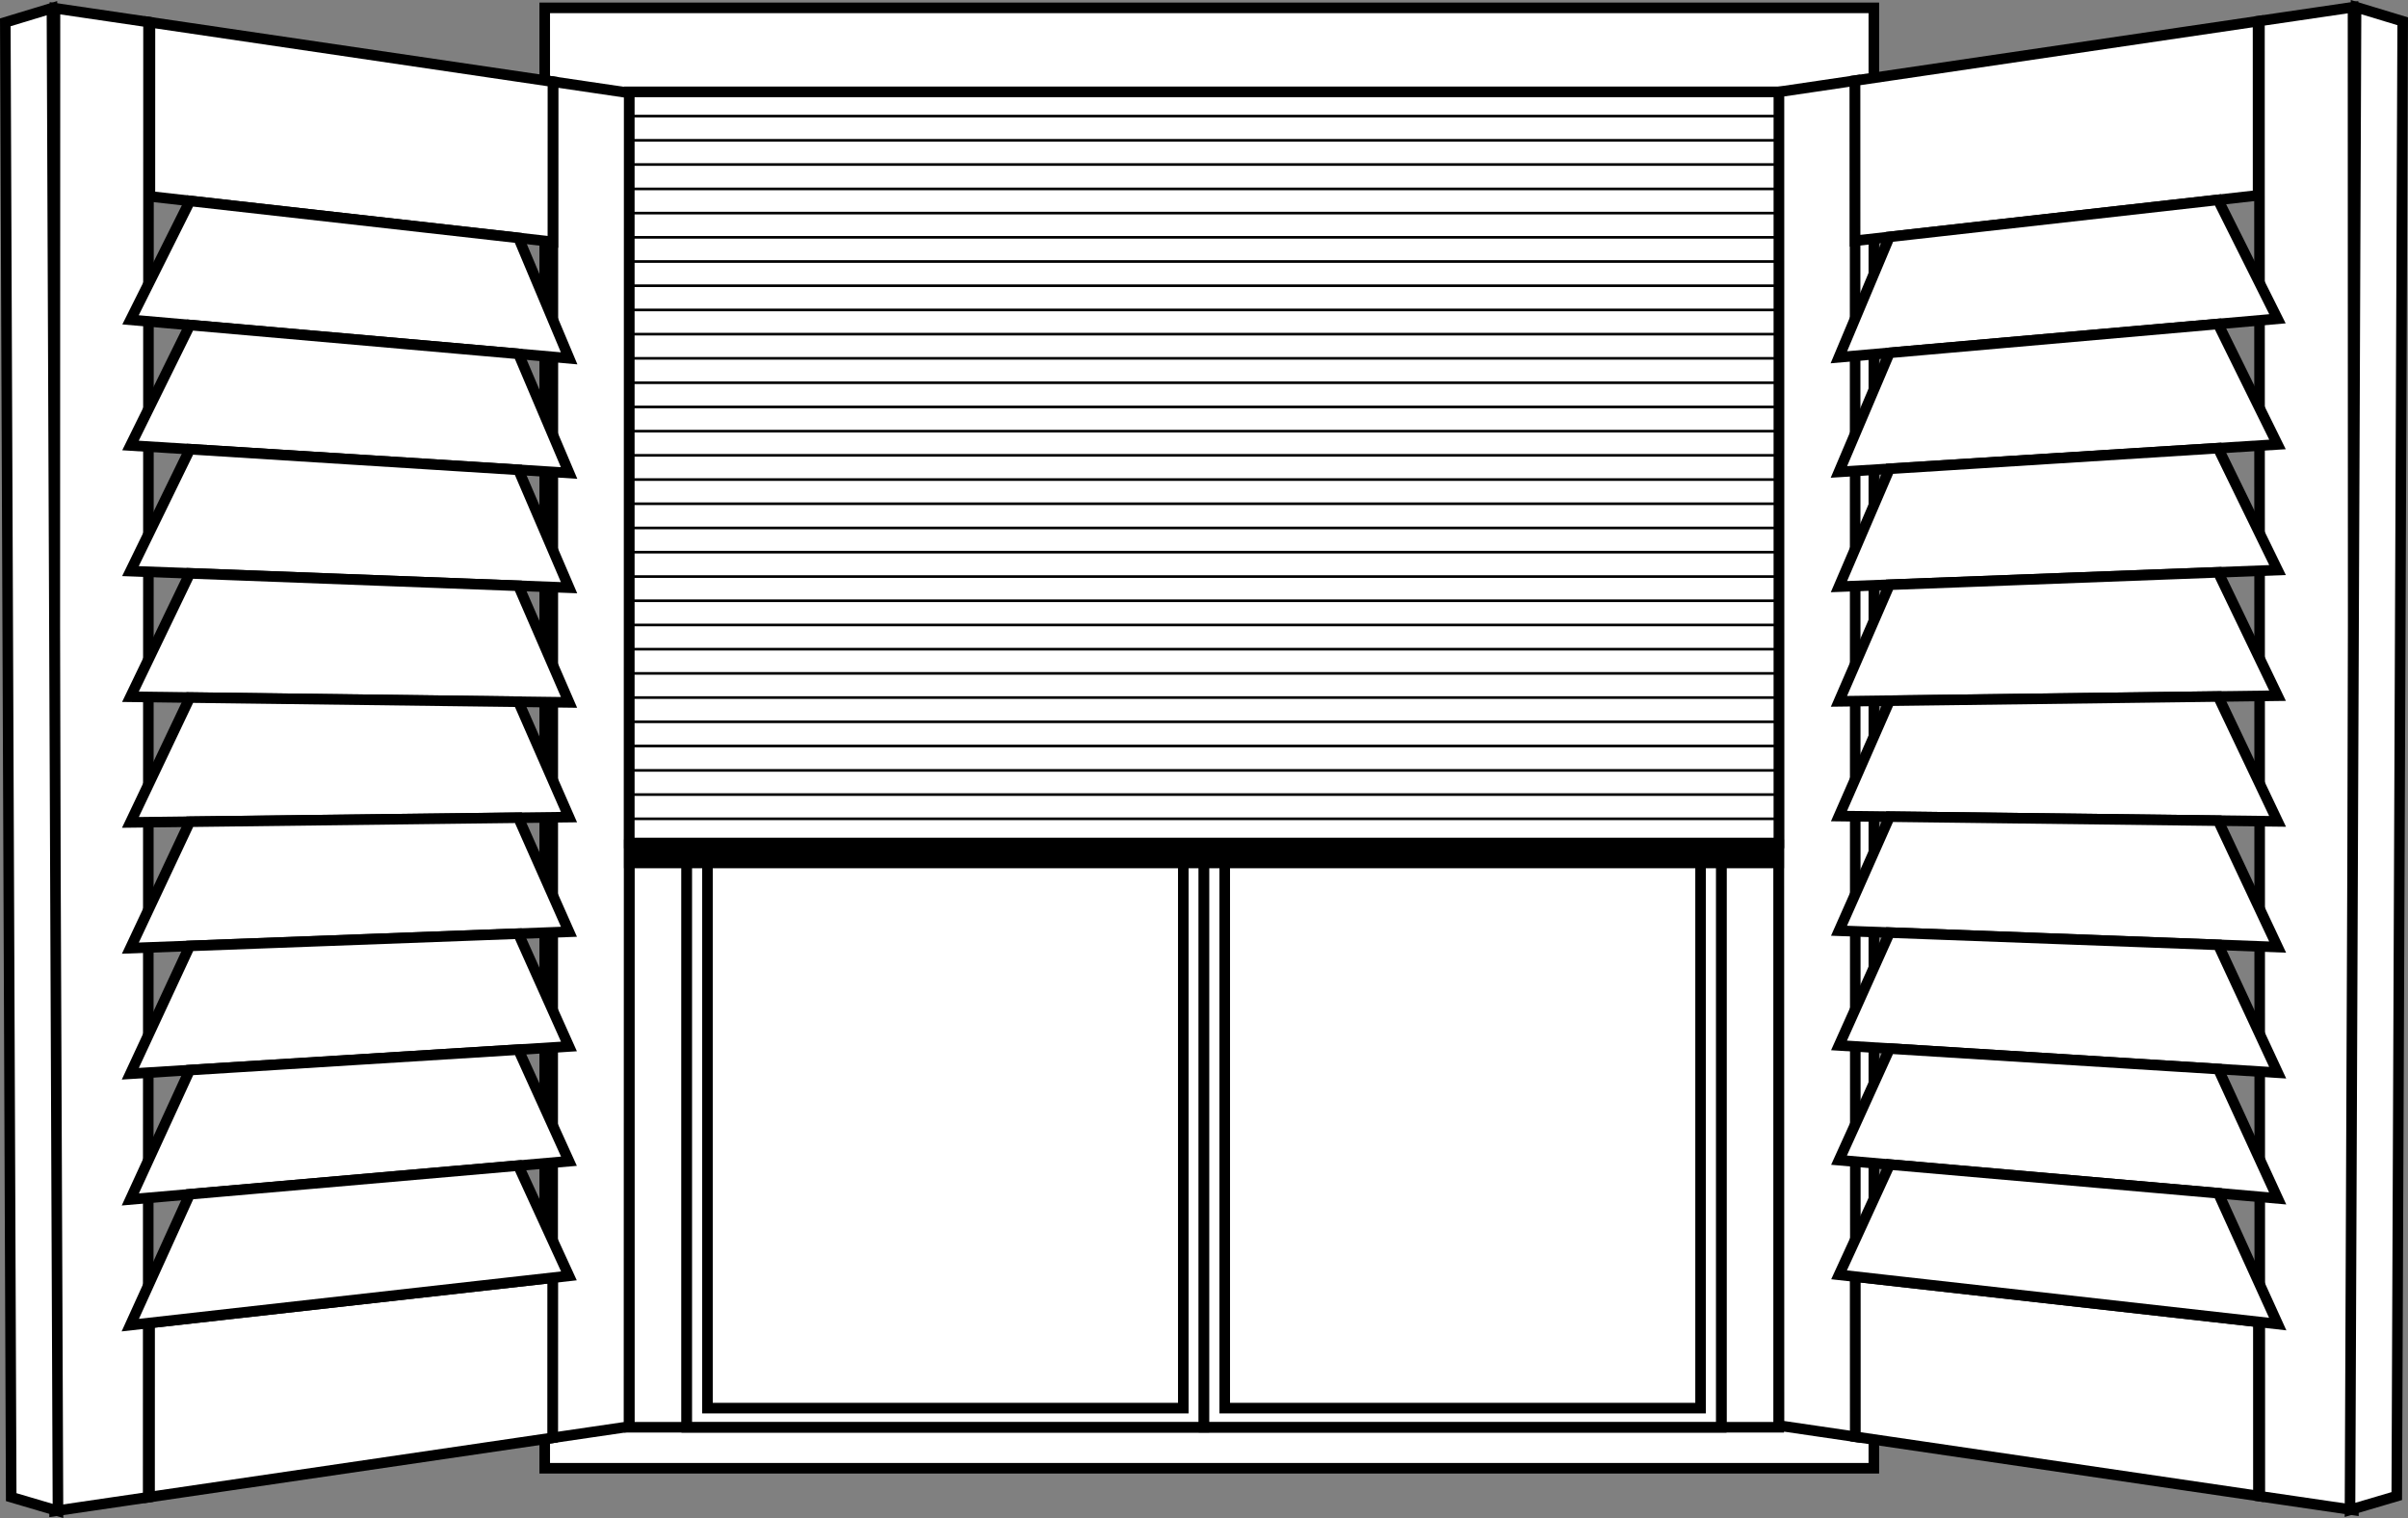 <?xml version="1.0" encoding="utf-8"?>
<!-- Generator: Adobe Illustrator 16.0.0, SVG Export Plug-In . SVG Version: 6.00 Build 0)  -->
<!DOCTYPE svg PUBLIC "-//W3C//DTD SVG 1.1//EN" "http://www.w3.org/Graphics/SVG/1.1/DTD/svg11.dtd">
<svg version="1.1" xmlns="http://www.w3.org/2000/svg" xmlns:xlink="http://www.w3.org/1999/xlink" x="0px" y="0px" viewBox="0 0 113.891 71.798" enable-background="new 0 0 113.891 71.798" xml:space="preserve">
<rect x="0" y="0" width="113.891" height="71.798" fill="#808080" stroke="none"/>
<g id="Layer_1">
	<g>
		<g>
			<rect x="-337.467" y="-81.28" fill="#FFFFFF" width="59.188" height="35.566"/>
			<path fill="#FFFFFF" stroke="#000000" stroke-width="0.5" stroke-miterlimit="10" d="M-339.168-90.87l0.154,49.837h62.363
				l-0.154-49.837 M-278.315-41.038h-59.188l0.037-45.946h59.188L-278.315-41.038z"/>
			<path fill="#FFFFFF" stroke="#000000" stroke-width="0.5" stroke-miterlimit="10" d="M-339.168-90.793
				c1.017-7.867,14.727-17.247,31.285-17.247s30.076,9.38,31.094,17.247"/>
			<path fill="#FFFFFF" stroke="#000000" stroke-width="0.5" stroke-miterlimit="10" d="M-337.574-90.87
				c0.135-7.171,13.33-15.988,29.567-15.988s29.39,8.817,29.524,15.988"/>
			
				<line fill="#FFFFFF" stroke="#000000" stroke-width="0.5" stroke-miterlimit="10" x1="-337.706" y1="-90.87" x2="-278.365" y2="-90.87"/>
			<path fill="#FFFFFF" stroke="#000000" stroke-width="0.5" stroke-miterlimit="10" d="M-314.645-91.995h-21.287 M-301.342-91.995
				h20.99 M-280.48-91.995c-0.904-6.23-12.926-13.656-27.654-13.656c-14.727,0-26.785,7.426-27.689,13.656 M-308.027-96.353v-9.299
				 M-307.177-96.314l1.802-9.25 M-306.275-96.183l4.203-9.048 M-305.375-95.951l6.605-8.686 M-304.299-95.53l9.365-8.067
				 M-303.344-94.996l12.498-7.015 M-302.502-94.344l15.512-5.566 M-301.75-93.501l17.812-4.072 M-301.342-92.736l19.799-2.01
				 M-308.984-96.314l-1.801-9.25 M-309.885-96.183l-4.203-9.048 M-310.785-95.951l-6.605-8.686 M-321.229-103.598l9.367,8.067
				 M-312.816-94.996l-12.498-7.015 M-313.66-94.344l-15.51-5.566 M-314.412-93.501l-17.811-4.072 M-314.818-92.736l-19.799-2.01
				 M-301.195-91.995c-0.031-1.939-3.053-4.357-6.782-4.357 M-307.978-96.353c-3.73,0-6.762,2.418-6.792,4.357"/>
		</g>
		
			<rect x="-339.002" y="-41.034" fill="#FFFFFF" stroke="#000000" stroke-width="0.5" stroke-miterlimit="10" width="62.352" height="2"/>
		<g>
			<g>
				<g>
					
						<rect x="-337.465" y="-86.989" fill="#FFFFFF" stroke="#000000" stroke-width="0.5" stroke-miterlimit="10" width="2.178" height="45.973"/>
					
						<rect x="-324.864" y="-86.991" fill="#FFFFFF" stroke="#000000" stroke-width="0.5" stroke-miterlimit="10" width="2.178" height="45.975"/>
					
						<rect x="-335.29" y="-86.99" fill="#FFFFFF" stroke="#000000" stroke-width="0.5" stroke-miterlimit="10" width="10.393" height="4.051"/>
					
						<rect x="-335.282" y="-45.067" fill="#FFFFFF" stroke="#000000" stroke-width="0.5" stroke-miterlimit="10" width="10.392" height="4.051"/>
					<polygon fill="#FFFFFF" stroke="#000000" stroke-width="0.5" stroke-miterlimit="10" points="-324.439,-80.029 
						-335.746,-80.025 -334.332,-82.938 -325.854,-82.94 					"/>
					<polygon fill="#FFFFFF" stroke="#000000" stroke-width="0.5" stroke-miterlimit="10" points="-324.438,-77.116 
						-335.745,-77.114 -334.331,-80.025 -325.854,-80.027 					"/>
					<polygon fill="#FFFFFF" stroke="#000000" stroke-width="0.5" stroke-miterlimit="10" points="-324.438,-74.204 
						-335.744,-74.199 -334.33,-77.114 -325.853,-77.116 					"/>
					<polygon fill="#FFFFFF" stroke="#000000" stroke-width="0.5" stroke-miterlimit="10" points="-324.438,-71.29 
						-335.743,-71.288 -334.33,-74.199 -325.852,-74.201 					"/>
					<polygon fill="#FFFFFF" stroke="#000000" stroke-width="0.5" stroke-miterlimit="10" points="-324.436,-68.379 
						-335.742,-68.374 -334.329,-71.288 -325.852,-71.29 					"/>
					<polygon fill="#FFFFFF" stroke="#000000" stroke-width="0.5" stroke-miterlimit="10" points="-324.436,-65.465 
						-335.742,-65.463 -334.328,-68.377 -325.851,-68.379 					"/>
					<polygon fill="#FFFFFF" stroke="#000000" stroke-width="0.5" stroke-miterlimit="10" points="-324.435,-62.554 
						-335.741,-62.55 -334.328,-65.463 -325.85,-65.465 					"/>
					<polygon fill="#FFFFFF" stroke="#000000" stroke-width="0.5" stroke-miterlimit="10" points="-324.434,-59.641 
						-335.74,-59.639 -334.327,-62.552 -325.85,-62.554 					"/>
					<polygon fill="#FFFFFF" stroke="#000000" stroke-width="0.5" stroke-miterlimit="10" points="-324.434,-56.729 
						-335.74,-56.725 -334.326,-59.639 -325.849,-59.641 					"/>
				</g>
				<polygon fill="#FFFFFF" stroke="#000000" stroke-width="0.5" stroke-miterlimit="10" points="-324.44,-53.813 -335.747,-53.812 
					-334.334,-56.725 -325.855,-56.725 				"/>
				<polygon fill="#FFFFFF" stroke="#000000" stroke-width="0.5" stroke-miterlimit="10" points="-324.439,-50.902 
					-335.746,-50.897 -334.332,-53.812 -325.854,-53.813 				"/>
				<polygon fill="#FFFFFF" stroke="#000000" stroke-width="0.5" stroke-miterlimit="10" points="-324.439,-47.988 
					-335.746,-47.986 -334.332,-50.897 -325.854,-50.902 				"/>
				<polygon fill="#FFFFFF" stroke="#000000" stroke-width="0.5" stroke-miterlimit="10" points="-324.441,-45.073 -335.747,-45.07 
					-334.334,-47.982 -325.855,-47.986 				"/>
			</g>
			<g>
				<g>
					
						<rect x="-322.684" y="-86.98" fill="#FFFFFF" stroke="#000000" stroke-width="0.5" stroke-miterlimit="10" width="2.178" height="45.973"/>
					
						<rect x="-310.083" y="-86.982" fill="#FFFFFF" stroke="#000000" stroke-width="0.5" stroke-miterlimit="10" width="2.178" height="45.975"/>
					
						<rect x="-320.508" y="-86.981" fill="#FFFFFF" stroke="#000000" stroke-width="0.5" stroke-miterlimit="10" width="10.393" height="4.05"/>
					
						<rect x="-320.501" y="-45.059" fill="#FFFFFF" stroke="#000000" stroke-width="0.5" stroke-miterlimit="10" width="10.393" height="4.051"/>
					<polygon fill="#FFFFFF" stroke="#000000" stroke-width="0.5" stroke-miterlimit="10" points="-309.658,-80.021 
						-320.963,-80.017 -319.55,-82.931 -311.073,-82.933 					"/>
					<polygon fill="#FFFFFF" stroke="#000000" stroke-width="0.5" stroke-miterlimit="10" points="-309.656,-77.106 
						-320.963,-77.104 -319.549,-80.017 -311.072,-80.019 					"/>
					<polygon fill="#FFFFFF" stroke="#000000" stroke-width="0.5" stroke-miterlimit="10" points="-309.656,-74.195 
						-320.963,-74.191 -319.549,-77.104 -311.07,-77.106 					"/>
					<polygon fill="#FFFFFF" stroke="#000000" stroke-width="0.5" stroke-miterlimit="10" points="-309.656,-71.281 
						-320.961,-71.279 -319.548,-74.191 -311.07,-74.193 					"/>
					<polygon fill="#FFFFFF" stroke="#000000" stroke-width="0.5" stroke-miterlimit="10" points="-309.654,-68.37 -320.96,-68.366 
						-319.547,-71.279 -311.07,-71.281 					"/>
					<polygon fill="#FFFFFF" stroke="#000000" stroke-width="0.5" stroke-miterlimit="10" points="-309.654,-65.457 
						-320.96,-65.455 -319.547,-68.368 -311.068,-68.37 					"/>
					<polygon fill="#FFFFFF" stroke="#000000" stroke-width="0.5" stroke-miterlimit="10" points="-309.653,-62.546 
						-320.959,-62.541 -319.546,-65.455 -311.067,-65.457 					"/>
					<polygon fill="#FFFFFF" stroke="#000000" stroke-width="0.5" stroke-miterlimit="10" points="-309.652,-59.632 
						-320.958,-59.63 -319.545,-62.543 -311.067,-62.546 					"/>
					<polygon fill="#FFFFFF" stroke="#000000" stroke-width="0.5" stroke-miterlimit="10" points="-309.652,-56.721 
						-320.958,-56.717 -319.545,-59.63 -311.066,-59.632 					"/>
				</g>
				<polygon fill="#FFFFFF" stroke="#000000" stroke-width="0.5" stroke-miterlimit="10" points="-309.658,-53.805 
					-320.965,-53.803 -319.553,-56.717 -311.074,-56.717 				"/>
				<polygon fill="#FFFFFF" stroke="#000000" stroke-width="0.5" stroke-miterlimit="10" points="-309.658,-50.894 -320.965,-50.89 
					-319.551,-53.803 -311.073,-53.805 				"/>
				<polygon fill="#FFFFFF" stroke="#000000" stroke-width="0.5" stroke-miterlimit="10" points="-309.658,-47.98 -320.963,-47.978 
					-319.55,-50.89 -311.073,-50.894 				"/>
				<polygon fill="#FFFFFF" stroke="#000000" stroke-width="0.5" stroke-miterlimit="10" points="-309.66,-45.063 -320.965,-45.062 
					-319.553,-47.974 -311.074,-47.978 				"/>
			</g>
			<g>
				<g>
					
						<rect x="-307.902" y="-86.979" fill="#FFFFFF" stroke="#000000" stroke-width="0.5" stroke-miterlimit="10" width="2.176" height="45.973"/>
					
						<rect x="-295.302" y="-86.981" fill="#FFFFFF" stroke="#000000" stroke-width="0.5" stroke-miterlimit="10" width="2.177" height="45.975"/>
					
						<rect x="-305.728" y="-86.98" fill="#FFFFFF" stroke="#000000" stroke-width="0.5" stroke-miterlimit="10" width="10.392" height="4.05"/>
					
						<rect x="-305.72" y="-45.057" fill="#FFFFFF" stroke="#000000" stroke-width="0.5" stroke-miterlimit="10" width="10.392" height="4.05"/>
					<polygon fill="#FFFFFF" stroke="#000000" stroke-width="0.5" stroke-miterlimit="10" points="-294.877,-80.021 
						-306.184,-80.015 -304.77,-82.93 -296.292,-82.932 					"/>
					<polygon fill="#FFFFFF" stroke="#000000" stroke-width="0.5" stroke-miterlimit="10" points="-294.876,-77.105 
						-306.184,-77.104 -304.769,-80.015 -296.29,-80.018 					"/>
					<polygon fill="#FFFFFF" stroke="#000000" stroke-width="0.5" stroke-miterlimit="10" points="-294.875,-74.194 
						-306.181,-74.19 -304.768,-77.104 -296.29,-77.105 					"/>
					<polygon fill="#FFFFFF" stroke="#000000" stroke-width="0.5" stroke-miterlimit="10" points="-294.875,-71.28 
						-306.181,-71.278 -304.768,-74.19 -296.289,-74.192 					"/>
					<polygon fill="#FFFFFF" stroke="#000000" stroke-width="0.5" stroke-miterlimit="10" points="-294.874,-68.369 
						-306.18,-68.365 -304.767,-71.278 -296.288,-71.28 					"/>
					<polygon fill="#FFFFFF" stroke="#000000" stroke-width="0.5" stroke-miterlimit="10" points="-294.873,-65.456 
						-306.179,-65.454 -304.766,-68.367 -296.288,-68.369 					"/>
					<polygon fill="#FFFFFF" stroke="#000000" stroke-width="0.5" stroke-miterlimit="10" points="-294.873,-62.544 
						-306.179,-62.54 -304.766,-65.454 -296.287,-65.456 					"/>
					<polygon fill="#FFFFFF" stroke="#000000" stroke-width="0.5" stroke-miterlimit="10" points="-294.872,-59.631 
						-306.178,-59.629 -304.765,-62.542 -296.286,-62.544 					"/>
					<polygon fill="#FFFFFF" stroke="#000000" stroke-width="0.5" stroke-miterlimit="10" points="-294.871,-56.72 
						-306.177,-56.715 -304.764,-59.629 -296.286,-59.631 					"/>
				</g>
				<polygon fill="#FFFFFF" stroke="#000000" stroke-width="0.5" stroke-miterlimit="10" points="-294.878,-53.804 
					-306.186,-53.802 -304.772,-56.715 -296.292,-56.715 				"/>
				<polygon fill="#FFFFFF" stroke="#000000" stroke-width="0.5" stroke-miterlimit="10" points="-294.877,-50.893 
					-306.184,-50.889 -304.77,-53.802 -296.292,-53.804 				"/>
				<polygon fill="#FFFFFF" stroke="#000000" stroke-width="0.5" stroke-miterlimit="10" points="-294.877,-47.979 
					-306.184,-47.977 -304.77,-50.889 -296.292,-50.893 				"/>
				<polygon fill="#FFFFFF" stroke="#000000" stroke-width="0.5" stroke-miterlimit="10" points="-294.879,-45.062 
					-306.186,-45.061 -304.772,-47.973 -296.294,-47.977 				"/>
			</g>
			<g>
				<g>
					
						<rect x="-293.058" y="-86.979" fill="#FFFFFF" stroke="#000000" stroke-width="0.5" stroke-miterlimit="10" width="2.178" height="45.973"/>
					
						<rect x="-280.456" y="-86.98" fill="#FFFFFF" stroke="#000000" stroke-width="0.5" stroke-miterlimit="10" width="2.176" height="45.975"/>
					
						<rect x="-290.882" y="-86.979" fill="#FFFFFF" stroke="#000000" stroke-width="0.5" stroke-miterlimit="10" width="10.392" height="4.05"/>
					
						<rect x="-290.875" y="-45.056" fill="#FFFFFF" stroke="#000000" stroke-width="0.5" stroke-miterlimit="10" width="10.393" height="4.05"/>
					<polygon fill="#FFFFFF" stroke="#000000" stroke-width="0.5" stroke-miterlimit="10" points="-280.032,-80.019 
						-291.338,-80.014 -289.925,-82.929 -281.447,-82.931 					"/>
					<polygon fill="#FFFFFF" stroke="#000000" stroke-width="0.5" stroke-miterlimit="10" points="-280.03,-77.104 
						-291.337,-77.103 -289.923,-80.014 -281.445,-80.017 					"/>
					<polygon fill="#FFFFFF" stroke="#000000" stroke-width="0.5" stroke-miterlimit="10" points="-280.03,-74.193 
						-291.336,-74.188 -289.923,-77.103 -281.445,-77.104 					"/>
					<polygon fill="#FFFFFF" stroke="#000000" stroke-width="0.5" stroke-miterlimit="10" points="-280.03,-71.279 
						-291.336,-71.277 -289.923,-74.188 -281.443,-74.191 					"/>
					<polygon fill="#FFFFFF" stroke="#000000" stroke-width="0.5" stroke-miterlimit="10" points="-280.027,-68.368 
						-291.334,-68.364 -289.921,-71.277 -281.443,-71.279 					"/>
					<polygon fill="#FFFFFF" stroke="#000000" stroke-width="0.5" stroke-miterlimit="10" points="-280.027,-65.455 
						-291.334,-65.452 -289.921,-68.366 -281.443,-68.368 					"/>
					<polygon fill="#FFFFFF" stroke="#000000" stroke-width="0.5" stroke-miterlimit="10" points="-280.027,-62.543 
						-291.334,-62.539 -289.921,-65.452 -281.441,-65.455 					"/>
					<polygon fill="#FFFFFF" stroke="#000000" stroke-width="0.5" stroke-miterlimit="10" points="-280.025,-59.63 
						-291.332,-59.628 -289.919,-62.541 -281.441,-62.543 					"/>
					<polygon fill="#FFFFFF" stroke="#000000" stroke-width="0.5" stroke-miterlimit="10" points="-280.025,-56.719 
						-291.332,-56.714 -289.919,-59.628 -281.441,-59.63 					"/>
				</g>
				<polygon fill="#FFFFFF" stroke="#000000" stroke-width="0.5" stroke-miterlimit="10" points="-280.032,-53.803 
					-291.339,-53.801 -289.926,-56.714 -281.447,-56.714 				"/>
				<polygon fill="#FFFFFF" stroke="#000000" stroke-width="0.5" stroke-miterlimit="10" points="-280.032,-50.892 
					-291.338,-50.888 -289.925,-53.801 -281.447,-53.803 				"/>
				<polygon fill="#FFFFFF" stroke="#000000" stroke-width="0.5" stroke-miterlimit="10" points="-280.032,-47.978 
					-291.338,-47.976 -289.925,-50.888 -281.447,-50.892 				"/>
				<polygon fill="#FFFFFF" stroke="#000000" stroke-width="0.5" stroke-miterlimit="10" points="-280.034,-45.062 -291.339,-45.06 
					-289.926,-47.971 -281.447,-47.976 				"/>
			</g>
		</g>
	</g>
</g>
<g id="Layer_7">
	
		<rect x="-96.35" y="-58.266" fill="#FFFFFF" stroke="#000000" stroke-width="0.5" stroke-miterlimit="10" width="62.363" height="2"/>
	
		<rect x="-96.376" y="-90.808" fill="#FFFFFF" stroke="#000000" stroke-width="0.5" stroke-miterlimit="10" width="62.363" height="32.541"/>
	
		<rect x="-94.748" y="-88.915" fill="#FFFFFF" stroke="#000000" stroke-width="0.5" stroke-miterlimit="10" width="59.108" height="30.646"/>
	<g>
		<g>
			<polygon fill="#FFFFFF" stroke="#000000" stroke-width="0.5" stroke-miterlimit="10" points="-50.36,-57.354 -51.553,-57.196 
				-51.555,-89.876 -50.363,-89.717 			"/>
			<polygon fill="#FFFFFF" stroke="#000000" stroke-width="0.5" stroke-miterlimit="10" points="-43.896,-58.214 -44.963,-58.072 
				-44.965,-89.001 -43.897,-88.86 			"/>
			<polygon fill="#FFFFFF" stroke="#000000" stroke-width="0.5" stroke-miterlimit="10" points="-44.979,-86.278 -50.362,-86.866 
				-50.363,-89.717 -44.981,-89.003 			"/>
			<polygon fill="#FFFFFF" stroke="#000000" stroke-width="0.5" stroke-miterlimit="10" points="-44.978,-58.072 -50.359,-57.354 
				-50.359,-60.205 -44.978,-60.798 			"/>
			<polygon fill="#FFFFFF" stroke="#000000" stroke-width="0.5" stroke-miterlimit="10" points="-44.754,-84.299 -50.609,-84.837 
				-49.847,-86.81 -45.456,-86.331 			"/>
			<polygon fill="#FFFFFF" stroke="#000000" stroke-width="0.5" stroke-miterlimit="10" points="-44.754,-82.34 -50.609,-82.783 
				-49.846,-84.767 -45.455,-84.362 			"/>
			<polygon fill="#FFFFFF" stroke="#000000" stroke-width="0.5" stroke-miterlimit="10" points="-44.754,-80.387 -50.609,-80.728 
				-49.846,-82.725 -45.455,-82.394 			"/>
			<polygon fill="#FFFFFF" stroke="#000000" stroke-width="0.5" stroke-miterlimit="10" points="-44.754,-78.429 -50.609,-78.674 
				-49.846,-80.683 -45.455,-80.426 			"/>
			<polygon fill="#FFFFFF" stroke="#000000" stroke-width="0.5" stroke-miterlimit="10" points="-44.751,-76.475 -50.608,-76.62 
				-49.844,-78.642 -45.455,-78.458 			"/>
			<polygon fill="#FFFFFF" stroke="#000000" stroke-width="0.5" stroke-miterlimit="10" points="-44.751,-74.518 -50.608,-74.565 
				-49.844,-76.602 -45.455,-76.493 			"/>
			<polygon fill="#FFFFFF" stroke="#000000" stroke-width="0.5" stroke-miterlimit="10" points="-44.751,-72.562 -50.608,-72.511 
				-49.844,-74.559 -45.453,-74.523 			"/>
			<polygon fill="#FFFFFF" stroke="#000000" stroke-width="0.5" stroke-miterlimit="10" points="-44.751,-70.607 -50.607,-70.458 
				-49.842,-72.519 -45.453,-72.556 			"/>
			<polygon fill="#FFFFFF" stroke="#000000" stroke-width="0.5" stroke-miterlimit="10" points="-44.751,-68.652 -50.607,-68.401 
				-49.842,-70.477 -45.453,-70.589 			"/>
		</g>
		<polygon fill="#FFFFFF" stroke="#000000" stroke-width="0.5" stroke-miterlimit="10" points="-44.754,-66.693 -50.611,-66.347 
			-49.847,-68.434 -45.456,-68.619 		"/>
		<polygon fill="#FFFFFF" stroke="#000000" stroke-width="0.5" stroke-miterlimit="10" points="-44.754,-64.738 -50.609,-64.292 
			-49.847,-66.392 -45.456,-66.652 		"/>
		<polygon fill="#FFFFFF" stroke="#000000" stroke-width="0.5" stroke-miterlimit="10" points="-44.754,-62.782 -50.609,-62.238 
			-49.847,-64.35 -45.456,-64.685 		"/>
		<polygon fill="#FFFFFF" stroke="#000000" stroke-width="0.5" stroke-miterlimit="10" points="-44.756,-60.823 -50.611,-60.181 
			-49.847,-62.305 -45.456,-62.715 		"/>
	</g>
	<g>
		<g>
			
				<rect x="-84.896" y="-88.913" fill="#FFFFFF" stroke="#000000" stroke-width="0.5" stroke-miterlimit="10" width="1.451" height="30.644"/>
			
				<rect x="-76.498" y="-88.914" fill="#FFFFFF" stroke="#000000" stroke-width="0.5" stroke-miterlimit="10" width="1.449" height="30.645"/>
			
				<rect x="-83.446" y="-88.914" fill="#FFFFFF" stroke="#000000" stroke-width="0.5" stroke-miterlimit="10" width="6.926" height="2.7"/>
			
				<rect x="-83.442" y="-60.969" fill="#FFFFFF" stroke="#000000" stroke-width="0.5" stroke-miterlimit="10" width="6.928" height="2.699"/>
			<polygon fill="#FFFFFF" stroke="#000000" stroke-width="0.5" stroke-miterlimit="10" points="-76.215,-84.274 -83.751,-84.271 
				-82.809,-86.213 -77.158,-86.215 			"/>
			<polygon fill="#FFFFFF" stroke="#000000" stroke-width="0.5" stroke-miterlimit="10" points="-76.213,-82.331 -83.75,-82.33 
				-82.807,-84.271 -77.157,-84.272 			"/>
			<polygon fill="#FFFFFF" stroke="#000000" stroke-width="0.5" stroke-miterlimit="10" points="-76.213,-80.391 -83.75,-80.387 
				-82.807,-82.33 -77.157,-82.331 			"/>
			<polygon fill="#FFFFFF" stroke="#000000" stroke-width="0.5" stroke-miterlimit="10" points="-76.213,-78.448 -83.75,-78.447 
				-82.807,-80.387 -77.156,-80.389 			"/>
			<polygon fill="#FFFFFF" stroke="#000000" stroke-width="0.5" stroke-miterlimit="10" points="-76.212,-76.508 -83.749,-76.505 
				-82.807,-78.447 -77.156,-78.448 			"/>
			<polygon fill="#FFFFFF" stroke="#000000" stroke-width="0.5" stroke-miterlimit="10" points="-76.212,-74.565 -83.749,-74.564 
				-82.807,-76.507 -77.156,-76.508 			"/>
			<polygon fill="#FFFFFF" stroke="#000000" stroke-width="0.5" stroke-miterlimit="10" points="-76.212,-72.625 -83.749,-72.623 
				-82.807,-74.564 -77.155,-74.565 			"/>
			<polygon fill="#FFFFFF" stroke="#000000" stroke-width="0.5" stroke-miterlimit="10" points="-76.211,-70.684 -83.748,-70.682 
				-82.805,-72.624 -77.155,-72.625 			"/>
			<polygon fill="#FFFFFF" stroke="#000000" stroke-width="0.5" stroke-miterlimit="10" points="-76.211,-68.743 -83.748,-68.739 
				-82.805,-70.682 -77.155,-70.684 			"/>
		</g>
		<polygon fill="#FFFFFF" stroke="#000000" stroke-width="0.5" stroke-miterlimit="10" points="-76.215,-66.799 -83.752,-66.798 
			-82.811,-68.739 -77.158,-68.739 		"/>
		<polygon fill="#FFFFFF" stroke="#000000" stroke-width="0.5" stroke-miterlimit="10" points="-76.215,-64.858 -83.751,-64.856 
			-82.809,-66.798 -77.158,-66.799 		"/>
		<polygon fill="#FFFFFF" stroke="#000000" stroke-width="0.5" stroke-miterlimit="10" points="-76.215,-62.917 -83.751,-62.915 
			-82.809,-64.856 -77.158,-64.858 		"/>
		<polygon fill="#FFFFFF" stroke="#000000" stroke-width="0.5" stroke-miterlimit="10" points="-76.217,-60.973 -83.752,-60.972 
			-82.811,-62.912 -77.158,-62.915 		"/>
	</g>
	<g>
		<g>
			
				<rect x="-94.749" y="-88.913" fill="#FFFFFF" stroke="#000000" stroke-width="0.5" stroke-miterlimit="10" width="1.452" height="30.644"/>
			
				<rect x="-86.349" y="-88.914" fill="#FFFFFF" stroke="#000000" stroke-width="0.5" stroke-miterlimit="10" width="1.451" height="30.645"/>
			
				<rect x="-93.298" y="-88.914" fill="#FFFFFF" stroke="#000000" stroke-width="0.5" stroke-miterlimit="10" width="6.926" height="2.7"/>
			
				<rect x="-93.294" y="-60.969" fill="#FFFFFF" stroke="#000000" stroke-width="0.5" stroke-miterlimit="10" width="6.927" height="2.699"/>
			<polygon fill="#FFFFFF" stroke="#000000" stroke-width="0.5" stroke-miterlimit="10" points="-86.066,-84.274 -93.602,-84.271 
				-92.662,-86.213 -87.01,-86.215 			"/>
			<polygon fill="#FFFFFF" stroke="#000000" stroke-width="0.5" stroke-miterlimit="10" points="-86.065,-82.331 -93.602,-82.33 
				-92.659,-84.271 -87.008,-84.272 			"/>
			<polygon fill="#FFFFFF" stroke="#000000" stroke-width="0.5" stroke-miterlimit="10" points="-86.065,-80.391 -93.602,-80.387 
				-92.659,-82.33 -87.008,-82.331 			"/>
			<polygon fill="#FFFFFF" stroke="#000000" stroke-width="0.5" stroke-miterlimit="10" points="-86.065,-78.448 -93.602,-78.447 
				-92.659,-80.387 -87.007,-80.389 			"/>
			<polygon fill="#FFFFFF" stroke="#000000" stroke-width="0.5" stroke-miterlimit="10" points="-86.062,-76.508 -93.6,-76.505 
				-92.658,-78.447 -87.007,-78.448 			"/>
			<polygon fill="#FFFFFF" stroke="#000000" stroke-width="0.5" stroke-miterlimit="10" points="-86.062,-74.565 -93.6,-74.564 
				-92.658,-76.507 -87.007,-76.508 			"/>
			<polygon fill="#FFFFFF" stroke="#000000" stroke-width="0.5" stroke-miterlimit="10" points="-86.062,-72.625 -93.6,-72.623 
				-92.658,-74.564 -87.006,-74.565 			"/>
			<polygon fill="#FFFFFF" stroke="#000000" stroke-width="0.5" stroke-miterlimit="10" points="-86.062,-70.684 -93.599,-70.682 
				-92.657,-72.624 -87.006,-72.625 			"/>
			<polygon fill="#FFFFFF" stroke="#000000" stroke-width="0.5" stroke-miterlimit="10" points="-86.062,-68.743 -93.599,-68.739 
				-92.657,-70.682 -87.006,-70.684 			"/>
		</g>
		<polygon fill="#FFFFFF" stroke="#000000" stroke-width="0.5" stroke-miterlimit="10" points="-86.066,-66.799 -93.603,-66.798 
			-92.663,-68.739 -87.01,-68.739 		"/>
		<polygon fill="#FFFFFF" stroke="#000000" stroke-width="0.5" stroke-miterlimit="10" points="-86.066,-64.858 -93.602,-64.856 
			-92.662,-66.798 -87.01,-66.799 		"/>
		<polygon fill="#FFFFFF" stroke="#000000" stroke-width="0.5" stroke-miterlimit="10" points="-86.066,-62.917 -93.602,-62.915 
			-92.662,-64.856 -87.01,-64.858 		"/>
		<polygon fill="#FFFFFF" stroke="#000000" stroke-width="0.5" stroke-miterlimit="10" points="-86.067,-60.973 -93.603,-60.972 
			-92.663,-62.912 -87.01,-62.915 		"/>
	</g>
	<g>
		<g>
			<polygon fill="#FFFFFF" stroke="#000000" stroke-width="0.5" stroke-miterlimit="10" points="-53.008,-57.354 -51.815,-57.196 
				-51.813,-89.876 -53.005,-89.717 			"/>
			<polygon fill="#FFFFFF" stroke="#000000" stroke-width="0.5" stroke-miterlimit="10" points="-59.472,-58.214 -58.405,-58.072 
				-58.403,-89.001 -59.471,-88.86 			"/>
			<polygon fill="#FFFFFF" stroke="#000000" stroke-width="0.5" stroke-miterlimit="10" points="-58.389,-86.278 -53.006,-86.866 
				-53.005,-89.717 -58.387,-89.003 			"/>
			<polygon fill="#FFFFFF" stroke="#000000" stroke-width="0.5" stroke-miterlimit="10" points="-58.391,-58.072 -53.009,-57.354 
				-53.009,-60.205 -58.391,-60.798 			"/>
			<polygon fill="#FFFFFF" stroke="#000000" stroke-width="0.5" stroke-miterlimit="10" points="-58.614,-84.299 -52.759,-84.837 
				-53.521,-86.81 -57.912,-86.331 			"/>
			<polygon fill="#FFFFFF" stroke="#000000" stroke-width="0.5" stroke-miterlimit="10" points="-58.614,-82.34 -52.759,-82.783 
				-53.522,-84.767 -57.913,-84.362 			"/>
			<polygon fill="#FFFFFF" stroke="#000000" stroke-width="0.5" stroke-miterlimit="10" points="-58.614,-80.387 -52.759,-80.728 
				-53.522,-82.725 -57.913,-82.394 			"/>
			<polygon fill="#FFFFFF" stroke="#000000" stroke-width="0.5" stroke-miterlimit="10" points="-58.614,-78.429 -52.759,-78.674 
				-53.522,-80.683 -57.913,-80.426 			"/>
			<polygon fill="#FFFFFF" stroke="#000000" stroke-width="0.5" stroke-miterlimit="10" points="-58.617,-76.475 -52.76,-76.62 
				-53.524,-78.642 -57.913,-78.458 			"/>
			<polygon fill="#FFFFFF" stroke="#000000" stroke-width="0.5" stroke-miterlimit="10" points="-58.617,-74.518 -52.76,-74.565 
				-53.524,-76.602 -57.913,-76.493 			"/>
			<polygon fill="#FFFFFF" stroke="#000000" stroke-width="0.5" stroke-miterlimit="10" points="-58.617,-72.562 -52.76,-72.511 
				-53.524,-74.559 -57.915,-74.523 			"/>
			<polygon fill="#FFFFFF" stroke="#000000" stroke-width="0.5" stroke-miterlimit="10" points="-58.617,-70.607 -52.761,-70.458 
				-53.526,-72.519 -57.915,-72.556 			"/>
			<polygon fill="#FFFFFF" stroke="#000000" stroke-width="0.5" stroke-miterlimit="10" points="-58.617,-68.652 -52.761,-68.401 
				-53.526,-70.477 -57.915,-70.589 			"/>
		</g>
		<polygon fill="#FFFFFF" stroke="#000000" stroke-width="0.5" stroke-miterlimit="10" points="-58.614,-66.693 -52.757,-66.347 
			-53.521,-68.434 -57.912,-68.619 		"/>
		<polygon fill="#FFFFFF" stroke="#000000" stroke-width="0.5" stroke-miterlimit="10" points="-58.614,-64.738 -52.759,-64.292 
			-53.521,-66.392 -57.912,-66.652 		"/>
		<polygon fill="#FFFFFF" stroke="#000000" stroke-width="0.5" stroke-miterlimit="10" points="-58.614,-62.782 -52.759,-62.238 
			-53.521,-64.35 -57.912,-64.685 		"/>
		<polygon fill="#FFFFFF" stroke="#000000" stroke-width="0.5" stroke-miterlimit="10" points="-58.612,-60.823 -52.757,-60.181 
			-53.521,-62.305 -57.912,-62.715 		"/>
	</g>
	<g>
		<g>
			<polygon fill="#FFFFFF" stroke="#000000" stroke-width="0.5" stroke-miterlimit="10" points="-65.936,-57.355 -67.128,-57.197 
				-67.13,-89.877 -65.938,-89.718 			"/>
			<polygon fill="#FFFFFF" stroke="#000000" stroke-width="0.5" stroke-miterlimit="10" points="-59.472,-58.215 -60.538,-58.073 
				-60.54,-89.002 -59.473,-88.861 			"/>
			<polygon fill="#FFFFFF" stroke="#000000" stroke-width="0.5" stroke-miterlimit="10" points="-60.555,-86.279 -65.938,-86.867 
				-65.938,-89.718 -60.557,-89.004 			"/>
			<polygon fill="#FFFFFF" stroke="#000000" stroke-width="0.5" stroke-miterlimit="10" points="-60.553,-58.073 -65.935,-57.355 
				-65.935,-60.206 -60.553,-60.799 			"/>
			<polygon fill="#FFFFFF" stroke="#000000" stroke-width="0.5" stroke-miterlimit="10" points="-60.329,-84.3 -66.185,-84.838 
				-65.422,-86.811 -61.031,-86.332 			"/>
			<polygon fill="#FFFFFF" stroke="#000000" stroke-width="0.5" stroke-miterlimit="10" points="-60.329,-82.341 -66.185,-82.784 
				-65.421,-84.768 -61.03,-84.363 			"/>
			<polygon fill="#FFFFFF" stroke="#000000" stroke-width="0.5" stroke-miterlimit="10" points="-60.329,-80.388 -66.185,-80.729 
				-65.421,-82.726 -61.03,-82.395 			"/>
			<polygon fill="#FFFFFF" stroke="#000000" stroke-width="0.5" stroke-miterlimit="10" points="-60.329,-78.43 -66.185,-78.675 
				-65.421,-80.684 -61.03,-80.427 			"/>
			<polygon fill="#FFFFFF" stroke="#000000" stroke-width="0.5" stroke-miterlimit="10" points="-60.326,-76.476 -66.184,-76.621 
				-65.419,-78.643 -61.03,-78.459 			"/>
			<polygon fill="#FFFFFF" stroke="#000000" stroke-width="0.5" stroke-miterlimit="10" points="-60.326,-74.519 -66.184,-74.566 
				-65.419,-76.603 -61.03,-76.494 			"/>
			<polygon fill="#FFFFFF" stroke="#000000" stroke-width="0.5" stroke-miterlimit="10" points="-60.326,-72.563 -66.184,-72.512 
				-65.419,-74.56 -61.028,-74.524 			"/>
			<polygon fill="#FFFFFF" stroke="#000000" stroke-width="0.5" stroke-miterlimit="10" points="-60.326,-70.608 -66.183,-70.458 
				-65.417,-72.52 -61.028,-72.557 			"/>
			<polygon fill="#FFFFFF" stroke="#000000" stroke-width="0.5" stroke-miterlimit="10" points="-60.326,-68.653 -66.183,-68.402 
				-65.417,-70.478 -61.028,-70.59 			"/>
		</g>
		<polygon fill="#FFFFFF" stroke="#000000" stroke-width="0.5" stroke-miterlimit="10" points="-60.329,-66.694 -66.187,-66.348 
			-65.422,-68.435 -61.031,-68.62 		"/>
		<polygon fill="#FFFFFF" stroke="#000000" stroke-width="0.5" stroke-miterlimit="10" points="-60.329,-64.739 -66.185,-64.293 
			-65.422,-66.393 -61.031,-66.653 		"/>
		<polygon fill="#FFFFFF" stroke="#000000" stroke-width="0.5" stroke-miterlimit="10" points="-60.329,-62.783 -66.185,-62.239 
			-65.422,-64.351 -61.031,-64.686 		"/>
		<polygon fill="#FFFFFF" stroke="#000000" stroke-width="0.5" stroke-miterlimit="10" points="-60.331,-60.824 -66.187,-60.182 
			-65.422,-62.306 -61.031,-62.716 		"/>
	</g>
	<g>
		<g>
			<polygon fill="#FFFFFF" stroke="#000000" stroke-width="0.5" stroke-miterlimit="10" points="-68.583,-57.355 -67.391,-57.197 
				-67.389,-89.877 -68.58,-89.718 			"/>
			<polygon fill="#FFFFFF" stroke="#000000" stroke-width="0.5" stroke-miterlimit="10" points="-75.047,-58.215 -73.98,-58.073 
				-73.979,-89.002 -75.046,-88.861 			"/>
			<polygon fill="#FFFFFF" stroke="#000000" stroke-width="0.5" stroke-miterlimit="10" points="-73.964,-86.279 -68.581,-86.867 
				-68.58,-89.718 -73.962,-89.004 			"/>
			<polygon fill="#FFFFFF" stroke="#000000" stroke-width="0.5" stroke-miterlimit="10" points="-73.966,-58.073 -68.584,-57.355 
				-68.584,-60.206 -73.966,-60.799 			"/>
			<polygon fill="#FFFFFF" stroke="#000000" stroke-width="0.5" stroke-miterlimit="10" points="-74.189,-84.3 -68.334,-84.838 
				-69.097,-86.811 -73.487,-86.332 			"/>
			<polygon fill="#FFFFFF" stroke="#000000" stroke-width="0.5" stroke-miterlimit="10" points="-74.189,-82.341 -68.334,-82.784 
				-69.098,-84.768 -73.488,-84.363 			"/>
			<polygon fill="#FFFFFF" stroke="#000000" stroke-width="0.5" stroke-miterlimit="10" points="-74.189,-80.388 -68.334,-80.729 
				-69.098,-82.726 -73.488,-82.395 			"/>
			<polygon fill="#FFFFFF" stroke="#000000" stroke-width="0.5" stroke-miterlimit="10" points="-74.189,-78.43 -68.334,-78.675 
				-69.098,-80.684 -73.488,-80.427 			"/>
			<polygon fill="#FFFFFF" stroke="#000000" stroke-width="0.5" stroke-miterlimit="10" points="-74.192,-76.476 -68.335,-76.621 
				-69.1,-78.643 -73.488,-78.459 			"/>
			<polygon fill="#FFFFFF" stroke="#000000" stroke-width="0.5" stroke-miterlimit="10" points="-74.192,-74.519 -68.335,-74.566 
				-69.1,-76.603 -73.488,-76.494 			"/>
			<polygon fill="#FFFFFF" stroke="#000000" stroke-width="0.5" stroke-miterlimit="10" points="-74.192,-72.563 -68.335,-72.512 
				-69.1,-74.56 -73.49,-74.524 			"/>
			<polygon fill="#FFFFFF" stroke="#000000" stroke-width="0.5" stroke-miterlimit="10" points="-74.192,-70.608 -68.336,-70.458 
				-69.102,-72.52 -73.49,-72.557 			"/>
			<polygon fill="#FFFFFF" stroke="#000000" stroke-width="0.5" stroke-miterlimit="10" points="-74.192,-68.653 -68.336,-68.402 
				-69.102,-70.478 -73.49,-70.59 			"/>
		</g>
		<polygon fill="#FFFFFF" stroke="#000000" stroke-width="0.5" stroke-miterlimit="10" points="-74.189,-66.694 -68.332,-66.348 
			-69.097,-68.435 -73.487,-68.62 		"/>
		<polygon fill="#FFFFFF" stroke="#000000" stroke-width="0.5" stroke-miterlimit="10" points="-74.189,-64.739 -68.334,-64.293 
			-69.097,-66.393 -73.487,-66.653 		"/>
		<polygon fill="#FFFFFF" stroke="#000000" stroke-width="0.5" stroke-miterlimit="10" points="-74.189,-62.783 -68.334,-62.239 
			-69.097,-64.351 -73.487,-64.686 		"/>
		<polygon fill="#FFFFFF" stroke="#000000" stroke-width="0.5" stroke-miterlimit="10" points="-74.188,-60.824 -68.332,-60.182 
			-69.097,-62.306 -73.487,-62.716 		"/>
	</g>
</g>
<g id="Layer_8">
	<polygon fill="#FFFFFF" stroke="#000000" stroke-width="0.5" stroke-miterlimit="10" points="48.986,-52.853 27.547,-56.597 
		7.842,-56.586 -13.576,-52.821 -13.597,-93.833 7.803,-90.35 27.571,-90.359 48.966,-93.865 	"/>
	<g>
		<g>
			
				<rect x="17.695" y="-88.913" fill="#FFFFFF" stroke="#000000" stroke-width="0.5" stroke-miterlimit="10" width="1.452" height="30.644"/>
			
				<rect x="26.096" y="-88.914" fill="#FFFFFF" stroke="#000000" stroke-width="0.5" stroke-miterlimit="10" width="1.45" height="30.645"/>
			
				<rect x="19.145" y="-88.914" fill="#FFFFFF" stroke="#000000" stroke-width="0.5" stroke-miterlimit="10" width="6.928" height="2.7"/>
			
				<rect x="19.151" y="-60.969" fill="#FFFFFF" stroke="#000000" stroke-width="0.5" stroke-miterlimit="10" width="6.926" height="2.699"/>
			<polygon fill="#FFFFFF" stroke="#000000" stroke-width="0.5" stroke-miterlimit="10" points="26.378,-84.274 18.842,-84.271 
				19.783,-86.213 25.436,-86.215 			"/>
			<polygon fill="#FFFFFF" stroke="#000000" stroke-width="0.5" stroke-miterlimit="10" points="26.379,-82.331 18.844,-82.33 
				19.784,-84.271 25.436,-84.272 			"/>
			<polygon fill="#FFFFFF" stroke="#000000" stroke-width="0.5" stroke-miterlimit="10" points="26.379,-80.391 18.845,-80.387 
				19.784,-82.33 25.436,-82.331 			"/>
			<polygon fill="#FFFFFF" stroke="#000000" stroke-width="0.5" stroke-miterlimit="10" points="26.379,-78.448 18.845,-78.447 
				19.784,-80.387 25.438,-80.389 			"/>
			<polygon fill="#FFFFFF" stroke="#000000" stroke-width="0.5" stroke-miterlimit="10" points="26.382,-76.508 18.845,-76.505 
				19.785,-78.447 25.438,-78.448 			"/>
			<polygon fill="#FFFFFF" stroke="#000000" stroke-width="0.5" stroke-miterlimit="10" points="26.382,-74.565 18.845,-74.564 
				19.785,-76.507 25.438,-76.508 			"/>
			<polygon fill="#FFFFFF" stroke="#000000" stroke-width="0.5" stroke-miterlimit="10" points="26.382,-72.625 18.845,-72.623 
				19.785,-74.564 25.439,-74.565 			"/>
			<polygon fill="#FFFFFF" stroke="#000000" stroke-width="0.5" stroke-miterlimit="10" points="26.383,-70.684 18.847,-70.682 
				19.786,-72.624 25.439,-72.625 			"/>
			<polygon fill="#FFFFFF" stroke="#000000" stroke-width="0.5" stroke-miterlimit="10" points="26.383,-68.743 18.847,-68.739 
				19.786,-70.682 25.439,-70.684 			"/>
		</g>
		<polygon fill="#FFFFFF" stroke="#000000" stroke-width="0.5" stroke-miterlimit="10" points="26.378,-66.799 18.842,-66.798 
			19.782,-68.739 25.436,-68.739 		"/>
		<polygon fill="#FFFFFF" stroke="#000000" stroke-width="0.5" stroke-miterlimit="10" points="26.378,-64.858 18.842,-64.856 
			19.783,-66.798 25.436,-66.799 		"/>
		<polygon fill="#FFFFFF" stroke="#000000" stroke-width="0.5" stroke-miterlimit="10" points="26.378,-62.917 18.842,-62.915 
			19.783,-64.856 25.436,-64.858 		"/>
		<polygon fill="#FFFFFF" stroke="#000000" stroke-width="0.5" stroke-miterlimit="10" points="26.377,-60.973 18.842,-60.972 
			19.782,-62.912 25.436,-62.915 		"/>
	</g>
	<g>
		<g>
			
				<rect x="7.843" y="-88.913" fill="#FFFFFF" stroke="#000000" stroke-width="0.5" stroke-miterlimit="10" width="1.45" height="30.644"/>
			
				<rect x="16.243" y="-88.914" fill="#FFFFFF" stroke="#000000" stroke-width="0.5" stroke-miterlimit="10" width="1.45" height="30.645"/>
			
				<rect x="9.293" y="-88.914" fill="#FFFFFF" stroke="#000000" stroke-width="0.5" stroke-miterlimit="10" width="6.928" height="2.7"/>
			
				<rect x="9.299" y="-60.969" fill="#FFFFFF" stroke="#000000" stroke-width="0.5" stroke-miterlimit="10" width="6.928" height="2.699"/>
			<polygon fill="#FFFFFF" stroke="#000000" stroke-width="0.5" stroke-miterlimit="10" points="16.526,-84.274 8.989,-84.271 
				9.932,-86.213 15.584,-86.215 			"/>
			<polygon fill="#FFFFFF" stroke="#000000" stroke-width="0.5" stroke-miterlimit="10" points="16.527,-82.331 8.99,-82.33 
				9.934,-84.271 15.584,-84.272 			"/>
			<polygon fill="#FFFFFF" stroke="#000000" stroke-width="0.5" stroke-miterlimit="10" points="16.527,-80.391 8.99,-80.387 
				9.934,-82.33 15.584,-82.331 			"/>
			<polygon fill="#FFFFFF" stroke="#000000" stroke-width="0.5" stroke-miterlimit="10" points="16.527,-78.448 8.99,-78.447 
				9.934,-80.387 15.586,-80.389 			"/>
			<polygon fill="#FFFFFF" stroke="#000000" stroke-width="0.5" stroke-miterlimit="10" points="16.528,-76.508 8.992,-76.505 
				9.934,-78.447 15.586,-78.448 			"/>
			<polygon fill="#FFFFFF" stroke="#000000" stroke-width="0.5" stroke-miterlimit="10" points="16.528,-74.565 8.992,-74.564 
				9.934,-76.507 15.586,-76.508 			"/>
			<polygon fill="#FFFFFF" stroke="#000000" stroke-width="0.5" stroke-miterlimit="10" points="16.528,-72.625 8.992,-72.623 
				9.934,-74.564 15.586,-74.565 			"/>
			<polygon fill="#FFFFFF" stroke="#000000" stroke-width="0.5" stroke-miterlimit="10" points="16.53,-70.684 8.995,-70.682 
				9.936,-72.624 15.586,-72.625 			"/>
			<polygon fill="#FFFFFF" stroke="#000000" stroke-width="0.5" stroke-miterlimit="10" points="16.53,-68.743 8.995,-68.739 
				9.936,-70.682 15.586,-70.684 			"/>
		</g>
		<polygon fill="#FFFFFF" stroke="#000000" stroke-width="0.5" stroke-miterlimit="10" points="16.526,-66.799 8.988,-66.798 
			9.932,-68.739 15.584,-68.739 		"/>
		<polygon fill="#FFFFFF" stroke="#000000" stroke-width="0.5" stroke-miterlimit="10" points="16.526,-64.858 8.989,-64.856 
			9.932,-66.798 15.584,-66.799 		"/>
		<polygon fill="#FFFFFF" stroke="#000000" stroke-width="0.5" stroke-miterlimit="10" points="16.526,-62.917 8.989,-62.915 
			9.932,-64.856 15.584,-64.858 		"/>
		<polygon fill="#FFFFFF" stroke="#000000" stroke-width="0.5" stroke-miterlimit="10" points="16.525,-60.973 8.988,-60.972 
			9.932,-62.912 15.584,-62.915 		"/>
	</g>
	<g>
		<g>
			<g>
				<polygon fill="#FFFFFF" stroke="#000000" stroke-width="0.5" stroke-miterlimit="10" points="0.339,-57.056 -1.079,-56.827 
					-1.081,-90.355 0.337,-90.126 				"/>
				<polygon fill="#FFFFFF" stroke="#000000" stroke-width="0.5" stroke-miterlimit="10" points="7.842,-58.269 6.627,-58.073 
					6.624,-89.111 7.841,-88.916 				"/>
				<polygon fill="#FFFFFF" stroke="#000000" stroke-width="0.5" stroke-miterlimit="10" points="6.606,-86.379 0.338,-87.212 
					0.337,-90.126 6.606,-89.114 				"/>
				<polygon fill="#FFFFFF" stroke="#000000" stroke-width="0.5" stroke-miterlimit="10" points="6.611,-58.072 0.341,-57.057 
					0.341,-59.969 6.611,-60.808 				"/>
				<polygon fill="#FFFFFF" stroke="#000000" stroke-width="0.5" stroke-miterlimit="10" points="6.865,-84.384 0.043,-85.149 
					0.948,-87.131 6.062,-86.452 				"/>
				<polygon fill="#FFFFFF" stroke="#000000" stroke-width="0.5" stroke-miterlimit="10" points="6.866,-82.42 0.044,-83.048 
					0.95,-85.047 6.062,-84.473 				"/>
				<polygon fill="#FFFFFF" stroke="#000000" stroke-width="0.5" stroke-miterlimit="10" points="6.866,-80.461 0.044,-80.946 
					0.95,-82.965 6.062,-82.495 				"/>
				<polygon fill="#FFFFFF" stroke="#000000" stroke-width="0.5" stroke-miterlimit="10" points="6.866,-78.498 0.044,-78.846 
					0.95,-80.881 6.062,-80.517 				"/>
				<polygon fill="#FFFFFF" stroke="#000000" stroke-width="0.5" stroke-miterlimit="10" points="6.867,-76.538 0.045,-76.745 
					0.95,-78.8 6.062,-78.54 				"/>
				<polygon fill="#FFFFFF" stroke="#000000" stroke-width="0.5" stroke-miterlimit="10" points="6.867,-74.575 0.045,-74.644 
					0.95,-76.719 6.062,-76.563 				"/>
				<polygon fill="#FFFFFF" stroke="#000000" stroke-width="0.5" stroke-miterlimit="10" points="6.867,-72.615 0.045,-72.543 
					0.95,-74.635 6.063,-74.583 				"/>
				<polygon fill="#FFFFFF" stroke="#000000" stroke-width="0.5" stroke-miterlimit="10" points="6.868,-70.654 0.045,-70.443 
					0.952,-72.553 6.063,-72.606 				"/>
				<polygon fill="#FFFFFF" stroke="#000000" stroke-width="0.5" stroke-miterlimit="10" points="6.868,-68.693 0.045,-68.34 
					0.952,-70.471 6.063,-70.629 				"/>
			</g>
			<polygon fill="#FFFFFF" stroke="#000000" stroke-width="0.5" stroke-miterlimit="10" points="6.865,-66.729 0.042,-66.239 
				0.946,-68.386 6.062,-68.648 			"/>
			<polygon fill="#FFFFFF" stroke="#000000" stroke-width="0.5" stroke-miterlimit="10" points="6.865,-64.769 0.043,-64.138 
				0.948,-66.304 6.062,-66.672 			"/>
			<polygon fill="#FFFFFF" stroke="#000000" stroke-width="0.5" stroke-miterlimit="10" points="6.865,-62.807 0.043,-62.037 
				0.948,-64.221 6.062,-64.694 			"/>
			<polygon fill="#FFFFFF" stroke="#000000" stroke-width="0.5" stroke-miterlimit="10" points="6.863,-60.842 0.042,-59.933 
				0.946,-62.135 6.062,-62.714 			"/>
		</g>
		<g>
			<g>
				<polygon fill="#FFFFFF" stroke="#000000" stroke-width="0.5" stroke-miterlimit="10" points="-10.132,-55.364 -11.858,-55.085 
					-11.861,-92.097 -10.135,-91.818 				"/>
				<polygon fill="#FFFFFF" stroke="#000000" stroke-width="0.5" stroke-miterlimit="10" points="-1.081,-56.827 -2.54,-56.591 
					-2.541,-90.592 -1.083,-90.357 				"/>
				<polygon fill="#FFFFFF" stroke="#000000" stroke-width="0.5" stroke-miterlimit="10" points="-2.563,-87.6 -10.134,-88.606 
					-10.135,-91.818 -2.564,-90.596 				"/>
				<polygon fill="#FFFFFF" stroke="#000000" stroke-width="0.5" stroke-miterlimit="10" points="-2.559,-56.59 -10.129,-55.364 
					-10.129,-58.575 -2.559,-59.587 				"/>
				<polygon fill="#FFFFFF" stroke="#000000" stroke-width="0.5" stroke-miterlimit="10" points="-2.253,-85.412 -10.49,-86.335 
					-9.394,-88.508 -3.218,-87.688 				"/>
				<polygon fill="#FFFFFF" stroke="#000000" stroke-width="0.5" stroke-miterlimit="10" points="-2.252,-83.261 -10.49,-84.019 
					-9.391,-86.211 -3.216,-85.518 				"/>
				<polygon fill="#FFFFFF" stroke="#000000" stroke-width="0.5" stroke-miterlimit="10" points="-2.252,-81.115 -10.49,-81.701 
					-9.391,-83.918 -3.216,-83.35 				"/>
				<polygon fill="#FFFFFF" stroke="#000000" stroke-width="0.5" stroke-miterlimit="10" points="-2.252,-78.965 -10.49,-79.386 
					-9.391,-81.623 -3.215,-81.182 				"/>
				<polygon fill="#FFFFFF" stroke="#000000" stroke-width="0.5" stroke-miterlimit="10" points="-2.249,-76.819 -10.488,-77.069 
					-9.39,-79.329 -3.215,-79.015 				"/>
				<polygon fill="#FFFFFF" stroke="#000000" stroke-width="0.5" stroke-miterlimit="10" points="-2.249,-74.669 -10.488,-74.752 
					-9.39,-77.037 -3.215,-76.849 				"/>
				<polygon fill="#FFFFFF" stroke="#000000" stroke-width="0.5" stroke-miterlimit="10" points="-2.249,-72.521 -10.488,-72.435 
					-9.39,-74.741 -3.214,-74.679 				"/>
				<polygon fill="#FFFFFF" stroke="#000000" stroke-width="0.5" stroke-miterlimit="10" points="-2.248,-70.374 -10.487,-70.12 
					-9.388,-72.448 -3.214,-72.512 				"/>
				<polygon fill="#FFFFFF" stroke="#000000" stroke-width="0.5" stroke-miterlimit="10" points="-2.248,-68.227 -10.487,-67.801 
					-9.388,-70.153 -3.214,-70.344 				"/>
			</g>
			<polygon fill="#FFFFFF" stroke="#000000" stroke-width="0.5" stroke-miterlimit="10" points="-2.253,-66.076 -10.492,-65.484 
				-9.395,-67.857 -3.218,-68.173 			"/>
			<polygon fill="#FFFFFF" stroke="#000000" stroke-width="0.5" stroke-miterlimit="10" points="-2.253,-63.928 -10.49,-63.167 
				-9.394,-65.562 -3.218,-66.007 			"/>
			<polygon fill="#FFFFFF" stroke="#000000" stroke-width="0.5" stroke-miterlimit="10" points="-2.253,-61.78 -10.49,-60.851 
				-9.394,-63.268 -3.218,-63.839 			"/>
			<polygon fill="#FFFFFF" stroke="#000000" stroke-width="0.5" stroke-miterlimit="10" points="-2.254,-59.629 -10.492,-58.531 
				-9.395,-60.97 -3.218,-61.669 			"/>
		</g>
	</g>
	<g>
		<g>
			<g>
				<polygon fill="#FFFFFF" stroke="#000000" stroke-width="0.5" stroke-miterlimit="10" points="35.05,-57.059 36.468,-56.83 
					36.47,-90.358 35.052,-90.129 				"/>
				<polygon fill="#FFFFFF" stroke="#000000" stroke-width="0.5" stroke-miterlimit="10" points="27.547,-58.272 28.762,-58.076 
					28.765,-89.114 27.548,-88.918 				"/>
				<polygon fill="#FFFFFF" stroke="#000000" stroke-width="0.5" stroke-miterlimit="10" points="28.782,-86.382 35.051,-87.215 
					35.052,-90.129 28.782,-89.117 				"/>
				<polygon fill="#FFFFFF" stroke="#000000" stroke-width="0.5" stroke-miterlimit="10" points="28.777,-58.075 35.048,-57.06 
					35.048,-59.972 28.777,-60.811 				"/>
				<polygon fill="#FFFFFF" stroke="#000000" stroke-width="0.5" stroke-miterlimit="10" points="28.523,-84.387 35.346,-85.152 
					34.44,-87.134 29.327,-86.455 				"/>
				<polygon fill="#FFFFFF" stroke="#000000" stroke-width="0.5" stroke-miterlimit="10" points="28.522,-82.423 35.345,-83.051 
					34.438,-85.05 29.326,-84.476 				"/>
				<polygon fill="#FFFFFF" stroke="#000000" stroke-width="0.5" stroke-miterlimit="10" points="28.522,-80.464 35.345,-80.949 
					34.438,-82.968 29.326,-82.498 				"/>
				<polygon fill="#FFFFFF" stroke="#000000" stroke-width="0.5" stroke-miterlimit="10" points="28.522,-78.501 35.345,-78.849 
					34.438,-80.884 29.326,-80.52 				"/>
				<polygon fill="#FFFFFF" stroke="#000000" stroke-width="0.5" stroke-miterlimit="10" points="28.521,-76.541 35.344,-76.748 
					34.438,-78.803 29.326,-78.542 				"/>
				<polygon fill="#FFFFFF" stroke="#000000" stroke-width="0.5" stroke-miterlimit="10" points="28.521,-74.578 35.344,-74.647 
					34.438,-76.722 29.326,-76.566 				"/>
				<polygon fill="#FFFFFF" stroke="#000000" stroke-width="0.5" stroke-miterlimit="10" points="28.521,-72.618 35.344,-72.546 
					34.438,-74.638 29.325,-74.586 				"/>
				<polygon fill="#FFFFFF" stroke="#000000" stroke-width="0.5" stroke-miterlimit="10" points="28.521,-70.657 35.344,-70.446 
					34.437,-72.556 29.325,-72.609 				"/>
				<polygon fill="#FFFFFF" stroke="#000000" stroke-width="0.5" stroke-miterlimit="10" points="28.521,-68.696 35.344,-68.343 
					34.437,-70.474 29.325,-70.632 				"/>
			</g>
			<polygon fill="#FFFFFF" stroke="#000000" stroke-width="0.5" stroke-miterlimit="10" points="28.523,-66.732 35.347,-66.242 
				34.442,-68.389 29.327,-68.651 			"/>
			<polygon fill="#FFFFFF" stroke="#000000" stroke-width="0.5" stroke-miterlimit="10" points="28.523,-64.771 35.346,-64.141 
				34.44,-66.307 29.327,-66.675 			"/>
			<polygon fill="#FFFFFF" stroke="#000000" stroke-width="0.5" stroke-miterlimit="10" points="28.523,-62.81 35.346,-62.04 
				34.44,-64.224 29.327,-64.697 			"/>
			<polygon fill="#FFFFFF" stroke="#000000" stroke-width="0.5" stroke-miterlimit="10" points="28.525,-60.845 35.347,-59.936 
				34.442,-62.138 29.327,-62.717 			"/>
		</g>
		<g>
			<g>
				<polygon fill="#FFFFFF" stroke="#000000" stroke-width="0.5" stroke-miterlimit="10" points="45.521,-55.367 47.247,-55.088 
					47.25,-92.1 45.523,-91.821 				"/>
				<polygon fill="#FFFFFF" stroke="#000000" stroke-width="0.5" stroke-miterlimit="10" points="36.47,-56.83 37.929,-56.594 
					37.93,-90.595 36.472,-90.36 				"/>
				<polygon fill="#FFFFFF" stroke="#000000" stroke-width="0.5" stroke-miterlimit="10" points="37.952,-87.603 45.522,-88.609 
					45.523,-91.821 37.953,-90.599 				"/>
				<polygon fill="#FFFFFF" stroke="#000000" stroke-width="0.5" stroke-miterlimit="10" points="37.947,-56.593 45.518,-55.367 
					45.518,-58.578 37.947,-59.59 				"/>
				<polygon fill="#FFFFFF" stroke="#000000" stroke-width="0.5" stroke-miterlimit="10" points="37.642,-85.415 45.879,-86.338 
					44.782,-88.511 38.606,-87.69 				"/>
				<polygon fill="#FFFFFF" stroke="#000000" stroke-width="0.5" stroke-miterlimit="10" points="37.641,-83.264 45.879,-84.022 
					44.779,-86.214 38.604,-85.521 				"/>
				<polygon fill="#FFFFFF" stroke="#000000" stroke-width="0.5" stroke-miterlimit="10" points="37.641,-81.118 45.879,-81.704 
					44.779,-83.921 38.604,-83.353 				"/>
				<polygon fill="#FFFFFF" stroke="#000000" stroke-width="0.5" stroke-miterlimit="10" points="37.641,-78.968 45.879,-79.389 
					44.779,-81.625 38.604,-81.185 				"/>
				<polygon fill="#FFFFFF" stroke="#000000" stroke-width="0.5" stroke-miterlimit="10" points="37.638,-76.822 45.877,-77.072 
					44.778,-79.332 38.604,-79.018 				"/>
				<polygon fill="#FFFFFF" stroke="#000000" stroke-width="0.5" stroke-miterlimit="10" points="37.638,-74.672 45.877,-74.755 
					44.778,-77.04 38.604,-76.852 				"/>
				<polygon fill="#FFFFFF" stroke="#000000" stroke-width="0.5" stroke-miterlimit="10" points="37.638,-72.524 45.877,-72.438 
					44.778,-74.744 38.603,-74.682 				"/>
				<polygon fill="#FFFFFF" stroke="#000000" stroke-width="0.5" stroke-miterlimit="10" points="37.637,-70.377 45.876,-70.123 
					44.776,-72.451 38.603,-72.515 				"/>
				<polygon fill="#FFFFFF" stroke="#000000" stroke-width="0.5" stroke-miterlimit="10" points="37.637,-68.23 45.876,-67.804 
					44.776,-70.156 38.603,-70.347 				"/>
			</g>
			<polygon fill="#FFFFFF" stroke="#000000" stroke-width="0.5" stroke-miterlimit="10" points="37.642,-66.079 45.881,-65.487 
				44.783,-67.86 38.606,-68.176 			"/>
			<polygon fill="#FFFFFF" stroke="#000000" stroke-width="0.5" stroke-miterlimit="10" points="37.642,-63.931 45.879,-63.17 
				44.782,-65.565 38.606,-66.01 			"/>
			<polygon fill="#FFFFFF" stroke="#000000" stroke-width="0.5" stroke-miterlimit="10" points="37.642,-61.783 45.879,-60.854 
				44.782,-63.271 38.606,-63.842 			"/>
			<polygon fill="#FFFFFF" stroke="#000000" stroke-width="0.5" stroke-miterlimit="10" points="37.643,-59.632 45.881,-58.534 
				44.783,-60.973 38.606,-61.672 			"/>
		</g>
	</g>
</g>
<g id="Layer_3">
	<g>
		
			<rect x="-96.35" y="58.754" fill="#FFFFFF" stroke="#000000" stroke-width="0.5" stroke-miterlimit="10" width="62.363" height="2"/>
		
			<rect x="-96.35" y="-8.328" fill="#FFFFFF" stroke="#000000" stroke-width="0.5" stroke-miterlimit="10" width="62.363" height="67.082"/>
		<g>
			<g>
				
					<rect x="-92.342" y="-4.317" fill="#FFFFFF" stroke="#000000" stroke-width="0.5" stroke-miterlimit="10" width="4.002" height="63.076"/>
				
					<rect x="-69.178" y="-4.323" fill="#FFFFFF" stroke="#000000" stroke-width="0.5" stroke-miterlimit="10" width="4.002" height="63.076"/>
				
					<rect x="-88.347" y="-4.32" fill="#FFFFFF" stroke="#000000" stroke-width="0.5" stroke-miterlimit="10" width="19.102" height="7.449"/>
				
					<rect x="-88.333" y="51.308" fill="#FFFFFF" stroke="#000000" stroke-width="0.5" stroke-miterlimit="10" width="19.102" height="7.447"/>
				<polygon fill="#FFFFFF" stroke="#000000" stroke-width="0.5" stroke-miterlimit="10" points="-68.404,8.479 -89.186,8.484 
					-86.588,3.129 -71.004,3.127 				"/>
				<polygon fill="#FFFFFF" stroke="#000000" stroke-width="0.5" stroke-miterlimit="10" points="-68.402,13.832 -89.184,13.836 
					-86.586,8.482 -71.002,8.479 				"/>
				<polygon fill="#FFFFFF" stroke="#000000" stroke-width="0.5" stroke-miterlimit="10" points="-68.4,19.184 -89.182,19.189 
					-86.584,13.836 -71.002,13.832 				"/>
				<polygon fill="#FFFFFF" stroke="#000000" stroke-width="0.5" stroke-miterlimit="10" points="-68.4,24.537 -89.182,24.543 
					-86.584,19.189 -71,19.186 				"/>
				<polygon fill="#FFFFFF" stroke="#000000" stroke-width="0.5" stroke-miterlimit="10" points="-68.398,29.891 -89.18,29.898 
					-86.582,24.543 -70.998,24.539 				"/>
				<polygon fill="#FFFFFF" stroke="#000000" stroke-width="0.5" stroke-miterlimit="10" points="-68.396,35.246 -89.178,35.25 
					-86.58,29.896 -70.998,29.893 				"/>
				<polygon fill="#FFFFFF" stroke="#000000" stroke-width="0.5" stroke-miterlimit="10" points="-68.395,40.598 -89.178,40.604 
					-86.58,35.25 -70.996,35.246 				"/>
				<polygon fill="#FFFFFF" stroke="#000000" stroke-width="0.5" stroke-miterlimit="10" points="-68.395,45.953 -89.176,45.959 
					-86.578,40.604 -70.994,40.6 				"/>
				<polygon fill="#FFFFFF" stroke="#000000" stroke-width="0.5" stroke-miterlimit="10" points="-68.393,51.307 -89.174,51.311 
					-86.576,45.957 -70.994,45.953 				"/>
			</g>
			<g>
				
					<rect x="-65.16" y="-4.317" fill="#FFFFFF" stroke="#000000" stroke-width="0.5" stroke-miterlimit="10" width="4.002" height="63.076"/>
				
					<rect x="-41.996" y="-4.323" fill="#FFFFFF" stroke="#000000" stroke-width="0.5" stroke-miterlimit="10" width="4.002" height="63.076"/>
				
					<rect x="-61.165" y="-4.32" fill="#FFFFFF" stroke="#000000" stroke-width="0.5" stroke-miterlimit="10" width="19.102" height="7.449"/>
				
					<rect x="-61.151" y="51.308" fill="#FFFFFF" stroke="#000000" stroke-width="0.5" stroke-miterlimit="10" width="19.102" height="7.447"/>
				<polygon fill="#FFFFFF" stroke="#000000" stroke-width="0.5" stroke-miterlimit="10" points="-41.223,8.479 -62.004,8.484 
					-59.406,3.129 -43.822,3.127 				"/>
				<polygon fill="#FFFFFF" stroke="#000000" stroke-width="0.5" stroke-miterlimit="10" points="-41.221,13.832 -62.002,13.836 
					-59.404,8.482 -43.82,8.479 				"/>
				<polygon fill="#FFFFFF" stroke="#000000" stroke-width="0.5" stroke-miterlimit="10" points="-41.219,19.184 -62,19.189 
					-59.402,13.836 -43.82,13.832 				"/>
				<polygon fill="#FFFFFF" stroke="#000000" stroke-width="0.5" stroke-miterlimit="10" points="-41.219,24.537 -62,24.543 
					-59.402,19.189 -43.818,19.186 				"/>
				<polygon fill="#FFFFFF" stroke="#000000" stroke-width="0.5" stroke-miterlimit="10" points="-41.217,29.891 -61.998,29.898 
					-59.4,24.543 -43.816,24.539 				"/>
				<polygon fill="#FFFFFF" stroke="#000000" stroke-width="0.5" stroke-miterlimit="10" points="-41.215,35.246 -61.996,35.25 
					-59.398,29.896 -43.816,29.893 				"/>
				<polygon fill="#FFFFFF" stroke="#000000" stroke-width="0.5" stroke-miterlimit="10" points="-41.213,40.598 -61.996,40.604 
					-59.398,35.25 -43.814,35.246 				"/>
				<polygon fill="#FFFFFF" stroke="#000000" stroke-width="0.5" stroke-miterlimit="10" points="-41.213,45.953 -61.994,45.959 
					-59.396,40.604 -43.812,40.6 				"/>
				<polygon fill="#FFFFFF" stroke="#000000" stroke-width="0.5" stroke-miterlimit="10" points="-41.211,51.307 -61.992,51.311 
					-59.395,45.957 -43.812,45.953 				"/>
			</g>
		</g>
	</g>
</g>
<g id="Layer_9">
	<g>
		<g>
			
				<rect x="25.764" y="67.444" fill="#FFFFFF" stroke="#000000" stroke-width="0.5" stroke-miterlimit="10" width="62.863" height="2"/>
			
				<rect x="25.764" y="0.372" fill="#FFFFFF" stroke="#000000" stroke-width="0.5" stroke-miterlimit="10" width="62.863" height="67.048"/>
		</g>
		<g>
			
				<rect x="29.75" y="4.347" fill="#FFFFFF" stroke="#000000" stroke-width="0.5" stroke-miterlimit="10" width="54.377" height="63.109"/>
			
				<rect x="29.764" y="4.349" fill="#FFFFFF" stroke="#000000" stroke-width="0.5" stroke-miterlimit="10" width="54.365" height="63.156"/>
			
				<rect x="32.482" y="7.507" fill="#FFFFFF" stroke="#000000" stroke-width="0.5" stroke-miterlimit="10" width="48.928" height="59.994"/>
			
				<rect x="32.482" y="7.507" fill="#FFFFFF" stroke="#000000" stroke-width="0.5" stroke-miterlimit="10" width="24.463" height="59.994"/>
			
				<rect x="56.945" y="7.507" fill="#FFFFFF" stroke="#000000" stroke-width="0.5" stroke-miterlimit="10" width="24.465" height="59.994"/>
			
				<rect x="57.926" y="8.407" fill="#FFFFFF" stroke="#000000" stroke-width="0.5" stroke-miterlimit="10" width="22.506" height="58.193"/>
			
				<rect x="33.461" y="8.407" fill="#FFFFFF" stroke="#000000" stroke-width="0.5" stroke-miterlimit="10" width="22.506" height="58.193"/>
		</g>
		<g>
			<g>
				<polygon fill="#FFFFFF" stroke="#000000" stroke-width="0.5" stroke-miterlimit="10" points="87.754,67.955 84.141,67.425 
					84.127,4.347 87.738,3.813 				"/>
				<polygon fill="#FFFFFF" stroke="#000000" stroke-width="0.5" stroke-miterlimit="10" points="111.309,71.417 106.883,70.768 
					106.865,0.992 111.291,0.341 				"/>
				<polygon fill="#FFFFFF" stroke="#000000" stroke-width="0.5" stroke-miterlimit="10" points="106.801,9.239 87.74,11.388 
					87.738,3.813 106.799,1.002 				"/>
				<polygon fill="#FFFFFF" stroke="#000000" stroke-width="0.5" stroke-miterlimit="10" points="106.816,70.756 87.754,67.955 
					87.752,60.381 106.814,62.521 				"/>
				<polygon fill="#FFFFFF" stroke="#000000" stroke-width="0.5" stroke-miterlimit="10" points="107.717,15.077 86.973,16.898 
					89.365,11.203 104.906,9.453 				"/>
				<polygon fill="#FFFFFF" stroke="#000000" stroke-width="0.5" stroke-miterlimit="10" points="107.719,21.021 86.975,22.321 
					89.367,16.688 104.908,15.323 				"/>
				<polygon fill="#FFFFFF" stroke="#000000" stroke-width="0.5" stroke-miterlimit="10" points="107.721,26.962 86.977,27.746 
					89.369,22.172 104.908,21.196 				"/>
				<polygon fill="#FFFFFF" stroke="#000000" stroke-width="0.5" stroke-miterlimit="10" points="107.721,32.905 86.977,33.171 
					89.369,27.656 104.912,27.069 				"/>
				<polygon fill="#FFFFFF" stroke="#000000" stroke-width="0.5" stroke-miterlimit="10" points="107.723,38.848 86.979,38.598 
					89.371,33.141 104.914,32.942 				"/>
				<polygon fill="#FFFFFF" stroke="#000000" stroke-width="0.5" stroke-miterlimit="10" points="107.725,44.794 86.98,44.021 
					89.373,38.625 104.914,38.815 				"/>
				<polygon fill="#FFFFFF" stroke="#000000" stroke-width="0.5" stroke-miterlimit="10" points="107.727,50.735 86.98,49.445 
					89.373,44.109 104.916,44.688 				"/>
				<polygon fill="#FFFFFF" stroke="#000000" stroke-width="0.5" stroke-miterlimit="10" points="107.727,56.681 86.98,54.872 
					89.375,49.595 104.918,50.562 				"/>
				<polygon fill="#FFFFFF" stroke="#000000" stroke-width="0.5" stroke-miterlimit="10" points="107.729,62.624 86.982,60.295 
					89.377,55.079 104.918,56.435 				"/>
				<polygon fill="#FFFFFF" stroke="#000000" stroke-width="0.5" stroke-miterlimit="10" points="113.36,70.76 111.148,71.413 
					111.434,0.337 113.64,1.006 				"/>
			</g>
			<g>
				<polygon fill="#FFFFFF" stroke="#000000" stroke-width="0.5" stroke-miterlimit="10" points="26.137,68.005 29.75,67.475 
					29.764,4.396 26.152,3.863 				"/>
				<polygon fill="#FFFFFF" stroke="#000000" stroke-width="0.5" stroke-miterlimit="10" points="2.582,71.467 7.008,70.817 
					7.025,1.042 2.6,0.391 				"/>
				<polygon fill="#FFFFFF" stroke="#000000" stroke-width="0.5" stroke-miterlimit="10" points="7.09,9.289 26.15,11.438 
					26.152,3.863 7.092,1.052 				"/>
				<polygon fill="#FFFFFF" stroke="#000000" stroke-width="0.5" stroke-miterlimit="10" points="7.074,70.806 26.137,68.005 
					26.139,60.431 7.076,62.571 				"/>
				<polygon fill="#FFFFFF" stroke="#000000" stroke-width="0.5" stroke-miterlimit="10" points="6.174,15.127 26.918,16.948 
					24.525,11.253 8.984,9.503 				"/>
				<polygon fill="#FFFFFF" stroke="#000000" stroke-width="0.5" stroke-miterlimit="10" points="6.172,21.07 26.916,22.371 
					24.523,16.737 8.982,15.373 				"/>
				<polygon fill="#FFFFFF" stroke="#000000" stroke-width="0.5" stroke-miterlimit="10" points="6.17,27.012 26.914,27.796 
					24.521,22.222 8.982,21.246 				"/>
				<polygon fill="#FFFFFF" stroke="#000000" stroke-width="0.5" stroke-miterlimit="10" points="6.17,32.955 26.914,33.221 
					24.521,27.706 8.979,27.119 				"/>
				<polygon fill="#FFFFFF" stroke="#000000" stroke-width="0.5" stroke-miterlimit="10" points="6.168,38.897 26.912,38.647 
					24.52,33.19 8.977,32.992 				"/>
				<polygon fill="#FFFFFF" stroke="#000000" stroke-width="0.5" stroke-miterlimit="10" points="6.166,44.844 26.91,44.07 
					24.518,38.675 8.977,38.865 				"/>
				<polygon fill="#FFFFFF" stroke="#000000" stroke-width="0.5" stroke-miterlimit="10" points="6.164,50.785 26.91,49.495 
					24.518,44.159 8.975,44.738 				"/>
				<polygon fill="#FFFFFF" stroke="#000000" stroke-width="0.5" stroke-miterlimit="10" points="6.164,56.73 26.91,54.922 
					24.516,49.645 8.973,50.611 				"/>
				<polygon fill="#FFFFFF" stroke="#000000" stroke-width="0.5" stroke-miterlimit="10" points="6.162,62.674 26.908,60.345 
					24.514,55.129 8.973,56.484 				"/>
				<polygon fill="#FFFFFF" stroke="#000000" stroke-width="0.5" stroke-miterlimit="10" points="0.53,70.81 2.742,71.463 
					2.457,0.387 0.251,1.056 				"/>
			</g>
		</g>
		<g>
			
				<rect x="29.764" y="4.347" fill="#FFFFFF" stroke="#000000" stroke-width="0.5" stroke-miterlimit="10" width="54.371" height="35.524"/>
			<rect x="29.764" y="39.958" stroke="#000000" stroke-width="0.5" stroke-miterlimit="10" width="54.363" height="0.858"/>
			<g>
				
					<rect x="29.75" y="4.347" fill="none" stroke="#000000" stroke-width="0.125" stroke-miterlimit="10" width="54.385" height="35.524"/>
				
					<line fill="none" stroke="#000000" stroke-width="0.125" stroke-miterlimit="10" x1="29.75" y1="38.727" x2="84.135" y2="38.727"/>
				
					<line fill="none" stroke="#000000" stroke-width="0.125" stroke-miterlimit="10" x1="29.75" y1="37.581" x2="84.135" y2="37.581"/>
				
					<line fill="none" stroke="#000000" stroke-width="0.125" stroke-miterlimit="10" x1="29.75" y1="36.437" x2="84.135" y2="36.437"/>
				
					<line fill="none" stroke="#000000" stroke-width="0.125" stroke-miterlimit="10" x1="29.75" y1="35.283" x2="84.135" y2="35.283"/>
				
					<line fill="none" stroke="#000000" stroke-width="0.125" stroke-miterlimit="10" x1="29.75" y1="34.139" x2="84.135" y2="34.139"/>
				
					<line fill="none" stroke="#000000" stroke-width="0.125" stroke-miterlimit="10" x1="29.75" y1="32.993" x2="84.135" y2="32.993"/>
				
					<line fill="none" stroke="#000000" stroke-width="0.125" stroke-miterlimit="10" x1="29.75" y1="31.849" x2="84.135" y2="31.849"/>
				
					<line fill="none" stroke="#000000" stroke-width="0.125" stroke-miterlimit="10" x1="29.75" y1="30.704" x2="84.135" y2="30.704"/>
				
					<line fill="none" stroke="#000000" stroke-width="0.125" stroke-miterlimit="10" x1="29.75" y1="29.559" x2="84.135" y2="29.559"/>
				
					<line fill="none" stroke="#000000" stroke-width="0.125" stroke-miterlimit="10" x1="29.75" y1="28.414" x2="84.135" y2="28.414"/>
				
					<line fill="none" stroke="#000000" stroke-width="0.125" stroke-miterlimit="10" x1="29.75" y1="27.27" x2="84.135" y2="27.27"/>
				
					<line fill="none" stroke="#000000" stroke-width="0.125" stroke-miterlimit="10" x1="29.75" y1="26.116" x2="84.135" y2="26.116"/>
				
					<line fill="none" stroke="#000000" stroke-width="0.125" stroke-miterlimit="10" x1="29.75" y1="24.971" x2="84.135" y2="24.971"/>
				
					<line fill="none" stroke="#000000" stroke-width="0.125" stroke-miterlimit="10" x1="29.75" y1="23.826" x2="84.135" y2="23.826"/>
				
					<line fill="none" stroke="#000000" stroke-width="0.125" stroke-miterlimit="10" x1="29.75" y1="22.682" x2="84.135" y2="22.682"/>
				
					<line fill="none" stroke="#000000" stroke-width="0.125" stroke-miterlimit="10" x1="29.75" y1="21.536" x2="84.135" y2="21.536"/>
				
					<line fill="none" stroke="#000000" stroke-width="0.125" stroke-miterlimit="10" x1="29.75" y1="20.392" x2="84.135" y2="20.392"/>
				
					<line fill="none" stroke="#000000" stroke-width="0.125" stroke-miterlimit="10" x1="29.75" y1="19.247" x2="84.135" y2="19.247"/>
				
					<line fill="none" stroke="#000000" stroke-width="0.125" stroke-miterlimit="10" x1="29.75" y1="18.102" x2="84.135" y2="18.102"/>
				
					<line fill="none" stroke="#000000" stroke-width="0.125" stroke-miterlimit="10" x1="29.75" y1="16.948" x2="84.135" y2="16.948"/>
				
					<line fill="none" stroke="#000000" stroke-width="0.125" stroke-miterlimit="10" x1="29.75" y1="15.804" x2="84.135" y2="15.804"/>
				
					<line fill="none" stroke="#000000" stroke-width="0.125" stroke-miterlimit="10" x1="29.75" y1="14.659" x2="84.135" y2="14.659"/>
				
					<line fill="none" stroke="#000000" stroke-width="0.125" stroke-miterlimit="10" x1="29.75" y1="13.514" x2="84.135" y2="13.514"/>
				
					<line fill="none" stroke="#000000" stroke-width="0.125" stroke-miterlimit="10" x1="29.75" y1="12.369" x2="84.135" y2="12.369"/>
				
					<line fill="none" stroke="#000000" stroke-width="0.125" stroke-miterlimit="10" x1="29.75" y1="11.225" x2="84.135" y2="11.225"/>
				
					<line fill="none" stroke="#000000" stroke-width="0.125" stroke-miterlimit="10" x1="29.75" y1="10.079" x2="84.135" y2="10.079"/>
				
					<line fill="none" stroke="#000000" stroke-width="0.125" stroke-miterlimit="10" x1="29.75" y1="8.935" x2="84.135" y2="8.935"/>
				
					<line fill="none" stroke="#000000" stroke-width="0.125" stroke-miterlimit="10" x1="29.75" y1="7.781" x2="84.135" y2="7.781"/>
				
					<line fill="none" stroke="#000000" stroke-width="0.125" stroke-miterlimit="10" x1="29.75" y1="6.637" x2="84.135" y2="6.637"/>
				
					<line fill="none" stroke="#000000" stroke-width="0.125" stroke-miterlimit="10" x1="29.75" y1="5.491" x2="84.135" y2="5.491"/>
			</g>
		</g>
	</g>
</g>
<g id="Layer_4">
	
		<rect x="-419.2" y="-108.079" fill="#FFFFFF" stroke="#000000" stroke-width="0.5" stroke-miterlimit="10" width="62.363" height="67.084"/>
	
		<rect x="-415.222" y="-104.335" fill="#FFFFFF" stroke="#000000" stroke-width="0.5" stroke-miterlimit="10" width="54.365" height="63.156"/>
	
		<rect x="-419.2" y="-40.995" fill="#FFFFFF" stroke="#000000" stroke-width="0.5" stroke-miterlimit="10" width="62.363" height="2"/>
	<g>
		<g>
			
				<rect x="-374.389" y="-72.714" fill="#FFFFFF" stroke="#000000" stroke-width="0.5" stroke-miterlimit="10" width="2.001" height="31.537"/>
			
				<rect x="-362.807" y="-72.717" fill="#FFFFFF" stroke="#000000" stroke-width="0.5" stroke-miterlimit="10" width="2.001" height="31.538"/>
			
				<rect x="-372.391" y="-72.716" fill="#FFFFFF" stroke="#000000" stroke-width="0.5" stroke-miterlimit="10" width="9.551" height="3.724"/>
			
				<rect x="-372.384" y="-44.901" fill="#FFFFFF" stroke="#000000" stroke-width="0.5" stroke-miterlimit="10" width="9.551" height="3.723"/>
			<polygon fill="#FFFFFF" stroke="#000000" stroke-width="0.5" stroke-miterlimit="10" points="-362.42,-66.317 -372.811,-66.314 
				-371.512,-68.991 -363.72,-68.993 			"/>
			<polygon fill="#FFFFFF" stroke="#000000" stroke-width="0.5" stroke-miterlimit="10" points="-362.418,-63.64 -372.81,-63.638 
				-371.51,-66.314 -363.719,-66.316 			"/>
			<polygon fill="#FFFFFF" stroke="#000000" stroke-width="0.5" stroke-miterlimit="10" points="-362.418,-60.964 -372.809,-60.961 
				-371.51,-63.638 -363.719,-63.64 			"/>
			<polygon fill="#FFFFFF" stroke="#000000" stroke-width="0.5" stroke-miterlimit="10" points="-362.418,-58.287 -372.809,-58.284 
				-371.51,-60.961 -363.717,-60.963 			"/>
			<polygon fill="#FFFFFF" stroke="#000000" stroke-width="0.5" stroke-miterlimit="10" points="-362.416,-55.61 -372.807,-55.607 
				-371.508,-58.284 -363.717,-58.287 			"/>
			<polygon fill="#FFFFFF" stroke="#000000" stroke-width="0.5" stroke-miterlimit="10" points="-362.416,-52.934 -372.807,-52.931 
				-371.508,-55.608 -363.717,-55.61 			"/>
			<polygon fill="#FFFFFF" stroke="#000000" stroke-width="0.5" stroke-miterlimit="10" points="-362.415,-50.257 -372.807,-50.254 
				-371.508,-52.932 -363.715,-52.933 			"/>
			<polygon fill="#FFFFFF" stroke="#000000" stroke-width="0.5" stroke-miterlimit="10" points="-362.414,-47.58 -372.805,-47.577 
				-371.506,-50.255 -363.715,-50.257 			"/>
			<polygon fill="#FFFFFF" stroke="#000000" stroke-width="0.5" stroke-miterlimit="10" points="-362.414,-44.903 -372.805,-44.9 
				-371.506,-47.577 -363.715,-47.58 			"/>
		</g>
		<g>
			
				<rect x="-387.997" y="-72.714" fill="#FFFFFF" stroke="#000000" stroke-width="0.5" stroke-miterlimit="10" width="2.001" height="31.537"/>
			
				<rect x="-376.415" y="-72.717" fill="#FFFFFF" stroke="#000000" stroke-width="0.5" stroke-miterlimit="10" width="2.001" height="31.538"/>
			
				<rect x="-386" y="-72.716" fill="#FFFFFF" stroke="#000000" stroke-width="0.5" stroke-miterlimit="10" width="9.551" height="3.724"/>
			
				<rect x="-385.993" y="-44.901" fill="#FFFFFF" stroke="#000000" stroke-width="0.5" stroke-miterlimit="10" width="9.551" height="3.723"/>
			<polygon fill="#FFFFFF" stroke="#000000" stroke-width="0.5" stroke-miterlimit="10" points="-376.027,-66.317 -386.418,-66.314 
				-385.119,-68.991 -377.328,-68.993 			"/>
			<polygon fill="#FFFFFF" stroke="#000000" stroke-width="0.5" stroke-miterlimit="10" points="-376.027,-63.64 -386.418,-63.638 
				-385.119,-66.314 -377.327,-66.316 			"/>
			<polygon fill="#FFFFFF" stroke="#000000" stroke-width="0.5" stroke-miterlimit="10" points="-376.026,-60.964 -386.417,-60.961 
				-385.118,-63.638 -377.326,-63.64 			"/>
			<polygon fill="#FFFFFF" stroke="#000000" stroke-width="0.5" stroke-miterlimit="10" points="-376.025,-58.287 -386.416,-58.284 
				-385.117,-60.961 -377.326,-60.963 			"/>
			<polygon fill="#FFFFFF" stroke="#000000" stroke-width="0.5" stroke-miterlimit="10" points="-376.025,-55.61 -386.416,-55.607 
				-385.117,-58.284 -377.325,-58.287 			"/>
			<polygon fill="#FFFFFF" stroke="#000000" stroke-width="0.5" stroke-miterlimit="10" points="-376.024,-52.934 -386.415,-52.931 
				-385.116,-55.608 -377.324,-55.61 			"/>
			<polygon fill="#FFFFFF" stroke="#000000" stroke-width="0.5" stroke-miterlimit="10" points="-376.023,-50.257 -386.414,-50.254 
				-385.115,-52.932 -377.324,-52.933 			"/>
			<polygon fill="#FFFFFF" stroke="#000000" stroke-width="0.5" stroke-miterlimit="10" points="-376.023,-47.58 -386.414,-47.577 
				-385.115,-50.255 -377.323,-50.257 			"/>
			<polygon fill="#FFFFFF" stroke="#000000" stroke-width="0.5" stroke-miterlimit="10" points="-376.022,-44.903 -386.413,-44.9 
				-385.114,-47.577 -377.322,-47.58 			"/>
		</g>
	</g>
	<g>
		<g>
			
				<rect x="-401.617" y="-72.716" fill="#FFFFFF" stroke="#000000" stroke-width="0.5" stroke-miterlimit="10" width="2.001" height="31.537"/>
			
				<rect x="-390.035" y="-72.719" fill="#FFFFFF" stroke="#000000" stroke-width="0.5" stroke-miterlimit="10" width="2.001" height="31.538"/>
			
				<rect x="-399.62" y="-72.718" fill="#FFFFFF" stroke="#000000" stroke-width="0.5" stroke-miterlimit="10" width="9.551" height="3.724"/>
			
				<rect x="-399.613" y="-44.903" fill="#FFFFFF" stroke="#000000" stroke-width="0.5" stroke-miterlimit="10" width="9.551" height="3.723"/>
			<polygon fill="#FFFFFF" stroke="#000000" stroke-width="0.5" stroke-miterlimit="10" points="-389.648,-66.319 -400.039,-66.316 
				-398.74,-68.993 -390.948,-68.995 			"/>
			<polygon fill="#FFFFFF" stroke="#000000" stroke-width="0.5" stroke-miterlimit="10" points="-389.646,-63.642 -400.038,-63.64 
				-398.738,-66.316 -390.947,-66.318 			"/>
			<polygon fill="#FFFFFF" stroke="#000000" stroke-width="0.5" stroke-miterlimit="10" points="-389.646,-60.966 -400.037,-60.963 
				-398.738,-63.64 -390.947,-63.642 			"/>
			<polygon fill="#FFFFFF" stroke="#000000" stroke-width="0.5" stroke-miterlimit="10" points="-389.646,-58.289 -400.037,-58.286 
				-398.738,-60.963 -390.945,-60.965 			"/>
			<polygon fill="#FFFFFF" stroke="#000000" stroke-width="0.5" stroke-miterlimit="10" points="-389.645,-55.612 -400.035,-55.609 
				-398.736,-58.286 -390.945,-58.289 			"/>
			<polygon fill="#FFFFFF" stroke="#000000" stroke-width="0.5" stroke-miterlimit="10" points="-389.645,-52.936 -400.035,-52.933 
				-398.736,-55.61 -390.945,-55.612 			"/>
			<polygon fill="#FFFFFF" stroke="#000000" stroke-width="0.5" stroke-miterlimit="10" points="-389.644,-50.259 -400.035,-50.256 
				-398.736,-52.934 -390.943,-52.935 			"/>
			<polygon fill="#FFFFFF" stroke="#000000" stroke-width="0.5" stroke-miterlimit="10" points="-389.643,-47.582 -400.033,-47.579 
				-398.734,-50.257 -390.943,-50.259 			"/>
			<polygon fill="#FFFFFF" stroke="#000000" stroke-width="0.5" stroke-miterlimit="10" points="-389.643,-44.905 -400.033,-44.902 
				-398.734,-47.579 -390.943,-47.582 			"/>
		</g>
		<g>
			
				<rect x="-415.226" y="-72.716" fill="#FFFFFF" stroke="#000000" stroke-width="0.5" stroke-miterlimit="10" width="2.001" height="31.537"/>
			
				<rect x="-403.644" y="-72.719" fill="#FFFFFF" stroke="#000000" stroke-width="0.5" stroke-miterlimit="10" width="2.001" height="31.538"/>
			
				<rect x="-413.228" y="-72.718" fill="#FFFFFF" stroke="#000000" stroke-width="0.5" stroke-miterlimit="10" width="9.551" height="3.724"/>
			
				<rect x="-413.221" y="-44.903" fill="#FFFFFF" stroke="#000000" stroke-width="0.5" stroke-miterlimit="10" width="9.551" height="3.723"/>
			<polygon fill="#FFFFFF" stroke="#000000" stroke-width="0.5" stroke-miterlimit="10" points="-403.256,-66.319 -413.646,-66.316 
				-412.348,-68.993 -404.557,-68.995 			"/>
			<polygon fill="#FFFFFF" stroke="#000000" stroke-width="0.5" stroke-miterlimit="10" points="-403.256,-63.642 -413.646,-63.64 
				-412.348,-66.316 -404.556,-66.318 			"/>
			<polygon fill="#FFFFFF" stroke="#000000" stroke-width="0.5" stroke-miterlimit="10" points="-403.255,-60.966 -413.646,-60.963 
				-412.347,-63.64 -404.555,-63.642 			"/>
			<polygon fill="#FFFFFF" stroke="#000000" stroke-width="0.5" stroke-miterlimit="10" points="-403.254,-58.289 -413.645,-58.286 
				-412.346,-60.963 -404.555,-60.965 			"/>
			<polygon fill="#FFFFFF" stroke="#000000" stroke-width="0.5" stroke-miterlimit="10" points="-403.254,-55.612 -413.645,-55.609 
				-412.346,-58.286 -404.554,-58.289 			"/>
			<polygon fill="#FFFFFF" stroke="#000000" stroke-width="0.5" stroke-miterlimit="10" points="-403.253,-52.936 -413.644,-52.933 
				-412.345,-55.61 -404.553,-55.612 			"/>
			<polygon fill="#FFFFFF" stroke="#000000" stroke-width="0.5" stroke-miterlimit="10" points="-403.252,-50.259 -413.643,-50.256 
				-412.344,-52.934 -404.553,-52.935 			"/>
			<polygon fill="#FFFFFF" stroke="#000000" stroke-width="0.5" stroke-miterlimit="10" points="-403.252,-47.582 -413.643,-47.579 
				-412.344,-50.257 -404.552,-50.259 			"/>
			<polygon fill="#FFFFFF" stroke="#000000" stroke-width="0.5" stroke-miterlimit="10" points="-403.251,-44.905 -413.642,-44.902 
				-412.343,-47.579 -404.551,-47.582 			"/>
		</g>
	</g>
	<g>
		<g>
			<polygon fill="#FFFFFF" stroke="#000000" stroke-width="0.5" stroke-miterlimit="10" points="-401.719,-71.423 -403.541,-71.159 
				-403.549,-105.982 -401.725,-105.72 			"/>
			<polygon fill="#FFFFFF" stroke="#000000" stroke-width="0.5" stroke-miterlimit="10" points="-392.162,-72.804 -393.702,-72.581 
				-393.708,-104.564 -392.168,-104.344 			"/>
			<polygon fill="#FFFFFF" stroke="#000000" stroke-width="0.5" stroke-miterlimit="10" points="-393.73,-100.791 -401.725,-101.67 
				-401.725,-105.72 -393.732,-104.568 			"/>
			<polygon fill="#FFFFFF" stroke="#000000" stroke-width="0.5" stroke-miterlimit="10" points="-393.726,-72.579 -401.719,-71.423 
				-401.719,-75.472 -393.727,-76.355 			"/>
			<polygon fill="#FFFFFF" stroke="#000000" stroke-width="0.5" stroke-miterlimit="10" points="-393.404,-98.049 -402.102,-98.791 
				-400.94,-101.584 -394.422,-100.867 			"/>
			<polygon fill="#FFFFFF" stroke="#000000" stroke-width="0.5" stroke-miterlimit="10" points="-393.403,-95.341 -402.102,-95.871 
				-400.939,-98.691 -394.422,-98.135 			"/>
			<polygon fill="#FFFFFF" stroke="#000000" stroke-width="0.5" stroke-miterlimit="10" points="-393.402,-92.634 -402.101,-92.951 
				-400.939,-95.8 -394.421,-95.402 			"/>
			<polygon fill="#FFFFFF" stroke="#000000" stroke-width="0.5" stroke-miterlimit="10" points="-393.402,-89.927 -402.1,-90.03 
				-400.939,-92.908 -394.42,-92.671 			"/>
			<polygon fill="#FFFFFF" stroke="#000000" stroke-width="0.5" stroke-miterlimit="10" points="-393.402,-87.22 -402.1,-87.11 
				-400.938,-90.017 -394.42,-89.939 			"/>
			<polygon fill="#FFFFFF" stroke="#000000" stroke-width="0.5" stroke-miterlimit="10" points="-393.401,-84.513 -402.1,-84.19 
				-400.938,-87.126 -394.42,-87.207 			"/>
			<polygon fill="#FFFFFF" stroke="#000000" stroke-width="0.5" stroke-miterlimit="10" points="-393.4,-81.806 -402.099,-81.27 
				-400.938,-84.233 -394.418,-84.475 			"/>
			<polygon fill="#FFFFFF" stroke="#000000" stroke-width="0.5" stroke-miterlimit="10" points="-393.4,-79.099 -402.098,-78.35 
				-400.936,-81.342 -394.418,-81.743 			"/>
			<polygon fill="#FFFFFF" stroke="#000000" stroke-width="0.5" stroke-miterlimit="10" points="-393.399,-76.392 -402.098,-75.43 
				-400.936,-78.449 -394.418,-79.012 			"/>
		</g>
		<g>
			<polygon fill="#FFFFFF" stroke="#000000" stroke-width="0.5" stroke-miterlimit="10" points="-405.674,-71.421 -403.852,-71.156 
				-403.844,-105.979 -405.667,-105.718 			"/>
			<polygon fill="#FFFFFF" stroke="#000000" stroke-width="0.5" stroke-miterlimit="10" points="-415.229,-72.802 -413.689,-72.579 
				-413.684,-104.562 -415.224,-104.341 			"/>
			<polygon fill="#FFFFFF" stroke="#000000" stroke-width="0.5" stroke-miterlimit="10" points="-413.661,-100.788 
				-405.668,-101.668 -405.667,-105.718 -413.66,-104.565 			"/>
			<polygon fill="#FFFFFF" stroke="#000000" stroke-width="0.5" stroke-miterlimit="10" points="-413.666,-72.576 -405.674,-71.421 
				-405.673,-75.469 -413.666,-76.354 			"/>
			<polygon fill="#FFFFFF" stroke="#000000" stroke-width="0.5" stroke-miterlimit="10" points="-413.988,-98.046 -405.29,-98.789 
				-406.451,-101.582 -412.97,-100.864 			"/>
			<polygon fill="#FFFFFF" stroke="#000000" stroke-width="0.5" stroke-miterlimit="10" points="-413.988,-95.338 -405.291,-95.869 
				-406.452,-98.689 -412.971,-98.133 			"/>
			<polygon fill="#FFFFFF" stroke="#000000" stroke-width="0.5" stroke-miterlimit="10" points="-413.989,-92.632 -405.291,-92.948 
				-406.453,-95.798 -412.971,-95.4 			"/>
			<polygon fill="#FFFFFF" stroke="#000000" stroke-width="0.5" stroke-miterlimit="10" points="-413.99,-89.925 -405.292,-90.028 
				-406.453,-92.905 -412.972,-92.668 			"/>
			<polygon fill="#FFFFFF" stroke="#000000" stroke-width="0.5" stroke-miterlimit="10" points="-413.99,-87.218 -405.293,-87.107 
				-406.454,-90.014 -412.973,-89.938 			"/>
			<polygon fill="#FFFFFF" stroke="#000000" stroke-width="0.5" stroke-miterlimit="10" points="-413.99,-84.511 -405.293,-84.188 
				-406.455,-87.123 -412.973,-87.205 			"/>
			<polygon fill="#FFFFFF" stroke="#000000" stroke-width="0.5" stroke-miterlimit="10" points="-413.992,-81.804 -405.293,-81.268 
				-406.455,-84.231 -412.974,-84.472 			"/>
			<polygon fill="#FFFFFF" stroke="#000000" stroke-width="0.5" stroke-miterlimit="10" points="-413.992,-79.097 -405.295,-78.348 
				-406.456,-81.34 -412.975,-81.741 			"/>
			<polygon fill="#FFFFFF" stroke="#000000" stroke-width="0.5" stroke-miterlimit="10" points="-413.992,-76.39 -405.295,-75.427 
				-406.457,-78.447 -412.975,-79.009 			"/>
		</g>
	</g>
	<g>
		<g>
			<polygon fill="#FFFFFF" stroke="#000000" stroke-width="0.5" stroke-miterlimit="10" points="-370.406,-71.414 -372.229,-71.149 
				-372.236,-105.974 -370.413,-105.711 			"/>
			<polygon fill="#FFFFFF" stroke="#000000" stroke-width="0.5" stroke-miterlimit="10" points="-360.851,-72.796 -362.391,-72.572 
				-362.396,-104.556 -360.856,-104.335 			"/>
			<polygon fill="#FFFFFF" stroke="#000000" stroke-width="0.5" stroke-miterlimit="10" points="-362.419,-100.782 
				-370.412,-101.661 -370.413,-105.711 -362.42,-104.56 			"/>
			<polygon fill="#FFFFFF" stroke="#000000" stroke-width="0.5" stroke-miterlimit="10" points="-362.414,-72.569 -370.406,-71.414 
				-370.407,-75.463 -362.414,-76.347 			"/>
			<polygon fill="#FFFFFF" stroke="#000000" stroke-width="0.5" stroke-miterlimit="10" points="-362.092,-98.04 -370.79,-98.782 
				-369.629,-101.575 -363.11,-100.858 			"/>
			<polygon fill="#FFFFFF" stroke="#000000" stroke-width="0.5" stroke-miterlimit="10" points="-362.092,-95.332 -370.789,-95.862 
				-369.628,-98.683 -363.109,-98.126 			"/>
			<polygon fill="#FFFFFF" stroke="#000000" stroke-width="0.5" stroke-miterlimit="10" points="-362.091,-92.625 -370.789,-92.942 
				-369.627,-95.791 -363.109,-95.394 			"/>
			<polygon fill="#FFFFFF" stroke="#000000" stroke-width="0.5" stroke-miterlimit="10" points="-362.09,-89.918 -370.788,-90.021 
				-369.627,-92.899 -363.108,-92.662 			"/>
			<polygon fill="#FFFFFF" stroke="#000000" stroke-width="0.5" stroke-miterlimit="10" points="-362.09,-87.211 -370.787,-87.102 
				-369.626,-90.008 -363.107,-89.931 			"/>
			<polygon fill="#FFFFFF" stroke="#000000" stroke-width="0.5" stroke-miterlimit="10" points="-362.09,-84.504 -370.787,-84.182 
				-369.625,-87.117 -363.107,-87.198 			"/>
			<polygon fill="#FFFFFF" stroke="#000000" stroke-width="0.5" stroke-miterlimit="10" points="-362.088,-81.797 -370.787,-81.261 
				-369.625,-84.225 -363.106,-84.466 			"/>
			<polygon fill="#FFFFFF" stroke="#000000" stroke-width="0.5" stroke-miterlimit="10" points="-362.088,-79.09 -370.785,-78.341 
				-369.624,-81.333 -363.105,-81.734 			"/>
			<polygon fill="#FFFFFF" stroke="#000000" stroke-width="0.5" stroke-miterlimit="10" points="-362.088,-76.383 -370.785,-75.421 
				-369.623,-78.44 -363.105,-79.003 			"/>
		</g>
		<g>
			<polygon fill="#FFFFFF" stroke="#000000" stroke-width="0.5" stroke-miterlimit="10" points="-374.361,-71.411 -372.539,-71.147 
				-372.531,-105.971 -374.355,-105.709 			"/>
			<polygon fill="#FFFFFF" stroke="#000000" stroke-width="0.5" stroke-miterlimit="10" points="-383.918,-72.793 -382.378,-72.569 
				-382.372,-104.554 -383.912,-104.332 			"/>
			<polygon fill="#FFFFFF" stroke="#000000" stroke-width="0.5" stroke-miterlimit="10" points="-382.35,-100.779 
				-374.355,-101.659 -374.355,-105.709 -382.348,-104.557 			"/>
			<polygon fill="#FFFFFF" stroke="#000000" stroke-width="0.5" stroke-miterlimit="10" points="-382.354,-72.567 -374.361,-71.411 
				-374.361,-75.46 -382.354,-76.345 			"/>
			<polygon fill="#FFFFFF" stroke="#000000" stroke-width="0.5" stroke-miterlimit="10" points="-382.676,-98.037 -373.979,-98.78 
				-375.14,-101.573 -381.658,-100.855 			"/>
			<polygon fill="#FFFFFF" stroke="#000000" stroke-width="0.5" stroke-miterlimit="10" points="-382.677,-95.329 -373.979,-95.86 
				-375.141,-98.681 -381.658,-98.124 			"/>
			<polygon fill="#FFFFFF" stroke="#000000" stroke-width="0.5" stroke-miterlimit="10" points="-382.678,-92.623 -373.979,-92.939 
				-375.141,-95.789 -381.659,-95.392 			"/>
			<polygon fill="#FFFFFF" stroke="#000000" stroke-width="0.5" stroke-miterlimit="10" points="-382.678,-89.916 -373.98,-90.02 
				-375.141,-92.896 -381.66,-92.659 			"/>
			<polygon fill="#FFFFFF" stroke="#000000" stroke-width="0.5" stroke-miterlimit="10" points="-382.678,-87.209 -373.98,-87.099 
				-375.143,-90.005 -381.66,-89.929 			"/>
			<polygon fill="#FFFFFF" stroke="#000000" stroke-width="0.5" stroke-miterlimit="10" points="-382.679,-84.502 -373.98,-84.179 
				-375.143,-87.114 -381.66,-87.196 			"/>
			<polygon fill="#FFFFFF" stroke="#000000" stroke-width="0.5" stroke-miterlimit="10" points="-382.68,-81.795 -373.981,-81.259 
				-375.143,-84.223 -381.662,-84.463 			"/>
			<polygon fill="#FFFFFF" stroke="#000000" stroke-width="0.5" stroke-miterlimit="10" points="-382.68,-79.088 -373.982,-78.339 
				-375.145,-81.331 -381.662,-81.732 			"/>
			<polygon fill="#FFFFFF" stroke="#000000" stroke-width="0.5" stroke-miterlimit="10" points="-382.681,-76.381 -373.982,-75.418 
				-375.145,-78.438 -381.662,-79 			"/>
		</g>
	</g>
</g>
<g id="Layer_5">
	<g>
		
			<rect x="-178.736" y="-108.078" fill="#FFFFFF" stroke="#000000" stroke-width="0.5" stroke-miterlimit="10" width="62.365" height="67.082"/>
		
			<rect x="-178.736" y="-40.996" fill="#FFFFFF" stroke="#000000" stroke-width="0.5" stroke-miterlimit="10" width="62.365" height="2"/>
		<g>
			<g>
				
					<rect x="-174.729" y="-104.067" fill="#FFFFFF" stroke="#000000" stroke-width="0.5" stroke-miterlimit="10" width="4.002" height="63.076"/>
				
					<rect x="-151.562" y="-104.072" fill="#FFFFFF" stroke="#000000" stroke-width="0.5" stroke-miterlimit="10" width="4.002" height="63.075"/>
				
					<rect x="-170.733" y="-104.069" fill="#FFFFFF" stroke="#000000" stroke-width="0.5" stroke-miterlimit="10" width="19.104" height="7.447"/>
				
					<rect x="-170.72" y="-48.442" fill="#FFFFFF" stroke="#000000" stroke-width="0.5" stroke-miterlimit="10" width="19.104" height="7.447"/>
			</g>
			
				<rect x="-169.182" y="-94.892" fill="#FFFFFF" stroke="#000000" stroke-width="0.5" stroke-miterlimit="10" width="16" height="19.5"/>
			
				<rect x="-169.168" y="-69.531" fill="#FFFFFF" stroke="#000000" stroke-width="0.5" stroke-miterlimit="10" width="16" height="19.5"/>
			
				<rect x="-170.719" y="-73.66" fill="#FFFFFF" stroke="#000000" stroke-width="0.5" stroke-miterlimit="10" width="19.156" height="2.364"/>
			<polygon fill="#FFFFFF" stroke="#000000" stroke-width="0.5" stroke-miterlimit="10" points="-169.131,-75.4 -170.705,-74.065 
				-170.705,-96.335 -169.131,-95 			"/>
			<polygon fill="#FFFFFF" stroke="#000000" stroke-width="0.5" stroke-miterlimit="10" points="-153.197,-75.378 -151.68,-74.046 
				-151.68,-96.174 -153.197,-94.843 			"/>
			<polygon fill="#FFFFFF" stroke="#000000" stroke-width="0.5" stroke-miterlimit="10" points="-169.174,-50.167 -170.721,-48.758 
				-170.672,-70.985 -169.131,-69.568 			"/>
			<polygon fill="#FFFFFF" stroke="#000000" stroke-width="0.5" stroke-miterlimit="10" points="-153.184,-50.192 -151.576,-48.631 
				-151.576,-71.108 -153.184,-69.547 			"/>
		</g>
		<g>
			<g>
				
					<rect x="-147.545" y="-104.07" fill="#FFFFFF" stroke="#000000" stroke-width="0.5" stroke-miterlimit="10" width="4.002" height="63.076"/>
				
					<rect x="-124.381" y="-104.075" fill="#FFFFFF" stroke="#000000" stroke-width="0.5" stroke-miterlimit="10" width="4.002" height="63.075"/>
				
					<rect x="-143.55" y="-104.072" fill="#FFFFFF" stroke="#000000" stroke-width="0.5" stroke-miterlimit="10" width="19.102" height="7.447"/>
				
					<rect x="-143.536" y="-48.445" fill="#FFFFFF" stroke="#000000" stroke-width="0.5" stroke-miterlimit="10" width="19.102" height="7.447"/>
			</g>
			
				<rect x="-142" y="-94.895" fill="#FFFFFF" stroke="#000000" stroke-width="0.5" stroke-miterlimit="10" width="16" height="19.5"/>
			
				<rect x="-141.986" y="-69.534" fill="#FFFFFF" stroke="#000000" stroke-width="0.5" stroke-miterlimit="10" width="16" height="19.5"/>
			
				<rect x="-143.535" y="-73.663" fill="#FFFFFF" stroke="#000000" stroke-width="0.5" stroke-miterlimit="10" width="19.154" height="2.364"/>
			<polygon fill="#FFFFFF" stroke="#000000" stroke-width="0.5" stroke-miterlimit="10" points="-141.949,-75.403 -143.523,-74.068 
				-143.523,-96.338 -141.949,-95.003 			"/>
			<polygon fill="#FFFFFF" stroke="#000000" stroke-width="0.5" stroke-miterlimit="10" points="-126.016,-75.381 -124.498,-74.049 
				-124.498,-96.177 -126.016,-94.846 			"/>
			<polygon fill="#FFFFFF" stroke="#000000" stroke-width="0.5" stroke-miterlimit="10" points="-141.992,-50.171 -143.539,-48.761 
				-143.49,-70.988 -141.949,-69.571 			"/>
			<polygon fill="#FFFFFF" stroke="#000000" stroke-width="0.5" stroke-miterlimit="10" points="-126.002,-50.196 -124.395,-48.634 
				-124.395,-71.111 -126.002,-69.55 			"/>
		</g>
	</g>
</g>
<g id="Layer_6">
	<g>
		
			<rect x="-262.808" y="-108.079" fill="#FFFFFF" stroke="#000000" stroke-width="0.5" stroke-miterlimit="10" width="62.363" height="67.084"/>
		<g>
			
				<rect x="-258.85" y="-104.151" fill="#FFFFFF" stroke="#000000" stroke-width="0.5" stroke-miterlimit="10" width="54.365" height="63.156"/>
			
				<rect x="-256.131" y="-100.993" fill="#FFFFFF" stroke="#000000" stroke-width="0.5" stroke-miterlimit="10" width="48.928" height="59.994"/>
			
				<rect x="-256.131" y="-100.993" fill="#FFFFFF" stroke="#000000" stroke-width="0.5" stroke-miterlimit="10" width="24.464" height="59.994"/>
			
				<rect x="-231.667" y="-100.993" fill="#FFFFFF" stroke="#000000" stroke-width="0.5" stroke-miterlimit="10" width="24.464" height="59.994"/>
			
				<rect x="-230.688" y="-100.093" fill="#FFFFFF" stroke="#000000" stroke-width="0.5" stroke-miterlimit="10" width="22.506" height="58.193"/>
			
				<rect x="-255.152" y="-100.093" fill="#FFFFFF" stroke="#000000" stroke-width="0.5" stroke-miterlimit="10" width="22.506" height="58.193"/>
		</g>
		
			<rect x="-262.79" y="-40.995" fill="#FFFFFF" stroke="#000000" stroke-width="0.5" stroke-miterlimit="10" width="62.363" height="2"/>
		<g>
			<g>
				
					<rect x="-258.835" y="-83.248" fill="#FFFFFF" stroke="#000000" stroke-width="0.5" stroke-miterlimit="10" width="2.001" height="42.251"/>
				
					<rect x="-247.254" y="-83.25" fill="#FFFFFF" stroke="#000000" stroke-width="0.5" stroke-miterlimit="10" width="2.001" height="42.253"/>
				
					<rect x="-256.835" y="-83.249" fill="#FFFFFF" stroke="#000000" stroke-width="0.5" stroke-miterlimit="10" width="9.551" height="3.723"/>
				
					<rect x="-256.829" y="-44.719" fill="#FFFFFF" stroke="#000000" stroke-width="0.5" stroke-miterlimit="10" width="9.551" height="3.723"/>
				<polygon fill="#FFFFFF" stroke="#000000" stroke-width="0.5" stroke-miterlimit="10" points="-246.863,-76.852 
					-257.254,-76.848 -255.955,-79.525 -248.164,-79.527 				"/>
				<polygon fill="#FFFFFF" stroke="#000000" stroke-width="0.5" stroke-miterlimit="10" points="-246.863,-74.174 
					-257.254,-74.172 -255.955,-76.848 -248.163,-76.85 				"/>
				<polygon fill="#FFFFFF" stroke="#000000" stroke-width="0.5" stroke-miterlimit="10" points="-246.862,-71.498 
					-257.253,-71.494 -255.954,-74.172 -248.162,-74.174 				"/>
				<polygon fill="#FFFFFF" stroke="#000000" stroke-width="0.5" stroke-miterlimit="10" points="-246.861,-68.82 -257.252,-68.818 
					-255.953,-71.494 -248.162,-71.496 				"/>
				<polygon fill="#FFFFFF" stroke="#000000" stroke-width="0.5" stroke-miterlimit="10" points="-246.861,-66.145 
					-257.252,-66.141 -255.953,-68.818 -248.161,-68.82 				"/>
				<polygon fill="#FFFFFF" stroke="#000000" stroke-width="0.5" stroke-miterlimit="10" points="-246.86,-63.467 -257.251,-63.465 
					-255.952,-66.143 -248.16,-66.145 				"/>
				<polygon fill="#FFFFFF" stroke="#000000" stroke-width="0.5" stroke-miterlimit="10" points="-246.859,-60.791 -257.25,-60.787 
					-255.951,-63.465 -248.16,-63.467 				"/>
				<polygon fill="#FFFFFF" stroke="#000000" stroke-width="0.5" stroke-miterlimit="10" points="-246.859,-58.113 -257.25,-58.111 
					-255.951,-60.789 -248.159,-60.791 				"/>
				<polygon fill="#FFFFFF" stroke="#000000" stroke-width="0.5" stroke-miterlimit="10" points="-246.858,-55.438 
					-257.249,-55.434 -255.95,-58.111 -248.158,-58.113 				"/>
			</g>
			<polygon fill="#FFFFFF" stroke="#000000" stroke-width="0.5" stroke-miterlimit="10" points="-246.865,-52.758 -257.256,-52.756 
				-255.957,-55.434 -248.165,-55.434 			"/>
			<polygon fill="#FFFFFF" stroke="#000000" stroke-width="0.5" stroke-miterlimit="10" points="-246.864,-50.082 -257.255,-50.078 
				-255.956,-52.756 -248.164,-52.758 			"/>
			<polygon fill="#FFFFFF" stroke="#000000" stroke-width="0.5" stroke-miterlimit="10" points="-246.863,-47.404 -257.254,-47.402 
				-255.955,-50.078 -248.164,-50.082 			"/>
			<polygon fill="#FFFFFF" stroke="#000000" stroke-width="0.5" stroke-miterlimit="10" points="-246.865,-44.724 -257.256,-44.722 
				-255.957,-47.398 -248.166,-47.402 			"/>
		</g>
		<g>
			<g>
				
					<rect x="-245.25" y="-83.248" fill="#FFFFFF" stroke="#000000" stroke-width="0.5" stroke-miterlimit="10" width="2.001" height="42.251"/>
				
					<rect x="-233.669" y="-83.25" fill="#FFFFFF" stroke="#000000" stroke-width="0.5" stroke-miterlimit="10" width="2.001" height="42.253"/>
				
					<rect x="-243.25" y="-83.249" fill="#FFFFFF" stroke="#000000" stroke-width="0.5" stroke-miterlimit="10" width="9.551" height="3.723"/>
				
					<rect x="-243.244" y="-44.719" fill="#FFFFFF" stroke="#000000" stroke-width="0.5" stroke-miterlimit="10" width="9.551" height="3.723"/>
				<polygon fill="#FFFFFF" stroke="#000000" stroke-width="0.5" stroke-miterlimit="10" points="-233.279,-76.852 -243.67,-76.848 
					-242.371,-79.525 -234.579,-79.527 				"/>
				<polygon fill="#FFFFFF" stroke="#000000" stroke-width="0.5" stroke-miterlimit="10" points="-233.277,-74.174 
					-243.669,-74.172 -242.369,-76.848 -234.578,-76.85 				"/>
				<polygon fill="#FFFFFF" stroke="#000000" stroke-width="0.5" stroke-miterlimit="10" points="-233.277,-71.498 
					-243.668,-71.494 -242.369,-74.172 -234.578,-74.174 				"/>
				<polygon fill="#FFFFFF" stroke="#000000" stroke-width="0.5" stroke-miterlimit="10" points="-233.277,-68.82 -243.668,-68.818 
					-242.369,-71.494 -234.576,-71.496 				"/>
				<polygon fill="#FFFFFF" stroke="#000000" stroke-width="0.5" stroke-miterlimit="10" points="-233.275,-66.145 
					-243.666,-66.141 -242.367,-68.818 -234.576,-68.82 				"/>
				<polygon fill="#FFFFFF" stroke="#000000" stroke-width="0.5" stroke-miterlimit="10" points="-233.275,-63.467 
					-243.666,-63.465 -242.367,-66.143 -234.576,-66.145 				"/>
				<polygon fill="#FFFFFF" stroke="#000000" stroke-width="0.5" stroke-miterlimit="10" points="-233.274,-60.791 
					-243.666,-60.787 -242.367,-63.465 -234.574,-63.467 				"/>
				<polygon fill="#FFFFFF" stroke="#000000" stroke-width="0.5" stroke-miterlimit="10" points="-233.273,-58.113 
					-243.664,-58.111 -242.365,-60.789 -234.574,-60.791 				"/>
				<polygon fill="#FFFFFF" stroke="#000000" stroke-width="0.5" stroke-miterlimit="10" points="-233.273,-55.438 
					-243.664,-55.434 -242.365,-58.111 -234.574,-58.113 				"/>
			</g>
			<polygon fill="#FFFFFF" stroke="#000000" stroke-width="0.5" stroke-miterlimit="10" points="-233.279,-52.758 -243.671,-52.756 
				-242.372,-55.434 -234.58,-55.434 			"/>
			<polygon fill="#FFFFFF" stroke="#000000" stroke-width="0.5" stroke-miterlimit="10" points="-233.279,-50.082 -243.67,-50.078 
				-242.371,-52.756 -234.58,-52.758 			"/>
			<polygon fill="#FFFFFF" stroke="#000000" stroke-width="0.5" stroke-miterlimit="10" points="-233.279,-47.404 -243.67,-47.402 
				-242.371,-50.078 -234.579,-50.082 			"/>
			<polygon fill="#FFFFFF" stroke="#000000" stroke-width="0.5" stroke-miterlimit="10" points="-233.28,-44.724 -243.671,-44.722 
				-242.372,-47.398 -234.58,-47.402 			"/>
		</g>
		<g>
			<g>
				
					<rect x="-231.621" y="-83.251" fill="#FFFFFF" stroke="#000000" stroke-width="0.5" stroke-miterlimit="10" width="2.001" height="42.252"/>
				
					<rect x="-220.04" y="-83.253" fill="#FFFFFF" stroke="#000000" stroke-width="0.5" stroke-miterlimit="10" width="2.001" height="42.254"/>
				
					<rect x="-229.622" y="-83.252" fill="#FFFFFF" stroke="#000000" stroke-width="0.5" stroke-miterlimit="10" width="9.551" height="3.723"/>
				
					<rect x="-229.615" y="-44.723" fill="#FFFFFF" stroke="#000000" stroke-width="0.5" stroke-miterlimit="10" width="9.551" height="3.723"/>
				<polygon fill="#FFFFFF" stroke="#000000" stroke-width="0.5" stroke-miterlimit="10" points="-219.65,-76.854 -230.041,-76.851 
					-228.742,-79.528 -220.95,-79.53 				"/>
				<polygon fill="#FFFFFF" stroke="#000000" stroke-width="0.5" stroke-miterlimit="10" points="-219.648,-74.177 -230.04,-74.175 
					-228.74,-76.851 -220.949,-76.853 				"/>
				<polygon fill="#FFFFFF" stroke="#000000" stroke-width="0.5" stroke-miterlimit="10" points="-219.648,-71.501 
					-230.039,-71.497 -228.74,-74.175 -220.949,-74.177 				"/>
				<polygon fill="#FFFFFF" stroke="#000000" stroke-width="0.5" stroke-miterlimit="10" points="-219.648,-68.823 
					-230.039,-68.821 -228.74,-71.497 -220.947,-71.499 				"/>
				<polygon fill="#FFFFFF" stroke="#000000" stroke-width="0.5" stroke-miterlimit="10" points="-219.646,-66.147 
					-230.037,-66.144 -228.738,-68.821 -220.947,-68.823 				"/>
				<polygon fill="#FFFFFF" stroke="#000000" stroke-width="0.5" stroke-miterlimit="10" points="-219.646,-63.47 -230.037,-63.468 
					-228.738,-66.146 -220.947,-66.147 				"/>
				<polygon fill="#FFFFFF" stroke="#000000" stroke-width="0.5" stroke-miterlimit="10" points="-219.646,-60.794 -230.037,-60.79 
					-228.738,-63.468 -220.945,-63.47 				"/>
				<polygon fill="#FFFFFF" stroke="#000000" stroke-width="0.5" stroke-miterlimit="10" points="-219.645,-58.116 
					-230.035,-58.114 -228.736,-60.792 -220.945,-60.794 				"/>
				<polygon fill="#FFFFFF" stroke="#000000" stroke-width="0.5" stroke-miterlimit="10" points="-219.645,-55.44 -230.035,-55.437 
					-228.736,-58.114 -220.945,-58.116 				"/>
			</g>
			<polygon fill="#FFFFFF" stroke="#000000" stroke-width="0.5" stroke-miterlimit="10" points="-219.65,-52.761 -230.042,-52.759 
				-228.743,-55.437 -220.951,-55.437 			"/>
			<polygon fill="#FFFFFF" stroke="#000000" stroke-width="0.5" stroke-miterlimit="10" points="-219.65,-50.085 -230.041,-50.081 
				-228.742,-52.759 -220.951,-52.761 			"/>
			<polygon fill="#FFFFFF" stroke="#000000" stroke-width="0.5" stroke-miterlimit="10" points="-219.65,-47.407 -230.041,-47.405 
				-228.742,-50.081 -220.95,-50.085 			"/>
			<polygon fill="#FFFFFF" stroke="#000000" stroke-width="0.5" stroke-miterlimit="10" points="-219.651,-44.728 -230.042,-44.726 
				-228.743,-47.401 -220.951,-47.405 			"/>
		</g>
		<g>
			<g>
				
					<rect x="-218.068" y="-83.251" fill="#FFFFFF" stroke="#000000" stroke-width="0.5" stroke-miterlimit="10" width="2.002" height="42.252"/>
				
					<rect x="-206.487" y="-83.253" fill="#FFFFFF" stroke="#000000" stroke-width="0.5" stroke-miterlimit="10" width="2.002" height="42.254"/>
				
					<rect x="-216.068" y="-83.252" fill="#FFFFFF" stroke="#000000" stroke-width="0.5" stroke-miterlimit="10" width="9.551" height="3.723"/>
				
					<rect x="-216.062" y="-44.723" fill="#FFFFFF" stroke="#000000" stroke-width="0.5" stroke-miterlimit="10" width="9.551" height="3.723"/>
				<polygon fill="#FFFFFF" stroke="#000000" stroke-width="0.5" stroke-miterlimit="10" points="-206.097,-76.854 
					-216.487,-76.851 -215.188,-79.528 -207.396,-79.53 				"/>
				<polygon fill="#FFFFFF" stroke="#000000" stroke-width="0.5" stroke-miterlimit="10" points="-206.096,-74.177 
					-216.486,-74.175 -215.188,-76.851 -207.396,-76.853 				"/>
				<polygon fill="#FFFFFF" stroke="#000000" stroke-width="0.5" stroke-miterlimit="10" points="-206.096,-71.501 
					-216.486,-71.497 -215.188,-74.175 -207.396,-74.177 				"/>
				<polygon fill="#FFFFFF" stroke="#000000" stroke-width="0.5" stroke-miterlimit="10" points="-206.095,-68.823 
					-216.485,-68.821 -215.187,-71.497 -207.395,-71.499 				"/>
				<polygon fill="#FFFFFF" stroke="#000000" stroke-width="0.5" stroke-miterlimit="10" points="-206.094,-66.147 
					-216.484,-66.144 -215.186,-68.821 -207.395,-68.823 				"/>
				<polygon fill="#FFFFFF" stroke="#000000" stroke-width="0.5" stroke-miterlimit="10" points="-206.094,-63.47 -216.484,-63.468 
					-215.186,-66.146 -207.394,-66.147 				"/>
				<polygon fill="#FFFFFF" stroke="#000000" stroke-width="0.5" stroke-miterlimit="10" points="-206.092,-60.794 -216.483,-60.79 
					-215.185,-63.468 -207.393,-63.47 				"/>
				<polygon fill="#FFFFFF" stroke="#000000" stroke-width="0.5" stroke-miterlimit="10" points="-206.092,-58.116 
					-216.482,-58.114 -215.184,-60.792 -207.393,-60.794 				"/>
				<polygon fill="#FFFFFF" stroke="#000000" stroke-width="0.5" stroke-miterlimit="10" points="-206.092,-55.44 -216.482,-55.437 
					-215.184,-58.114 -207.392,-58.116 				"/>
			</g>
			<polygon fill="#FFFFFF" stroke="#000000" stroke-width="0.5" stroke-miterlimit="10" points="-206.098,-52.761 -216.488,-52.759 
				-215.189,-55.437 -207.398,-55.437 			"/>
			<polygon fill="#FFFFFF" stroke="#000000" stroke-width="0.5" stroke-miterlimit="10" points="-206.098,-50.085 -216.488,-50.081 
				-215.189,-52.759 -207.397,-52.761 			"/>
			<polygon fill="#FFFFFF" stroke="#000000" stroke-width="0.5" stroke-miterlimit="10" points="-206.097,-47.407 -216.487,-47.405 
				-215.188,-50.081 -207.396,-50.085 			"/>
			<polygon fill="#FFFFFF" stroke="#000000" stroke-width="0.5" stroke-miterlimit="10" points="-206.098,-44.728 -216.488,-44.726 
				-215.189,-47.401 -207.398,-47.405 			"/>
		</g>
	</g>
</g>
</svg>
